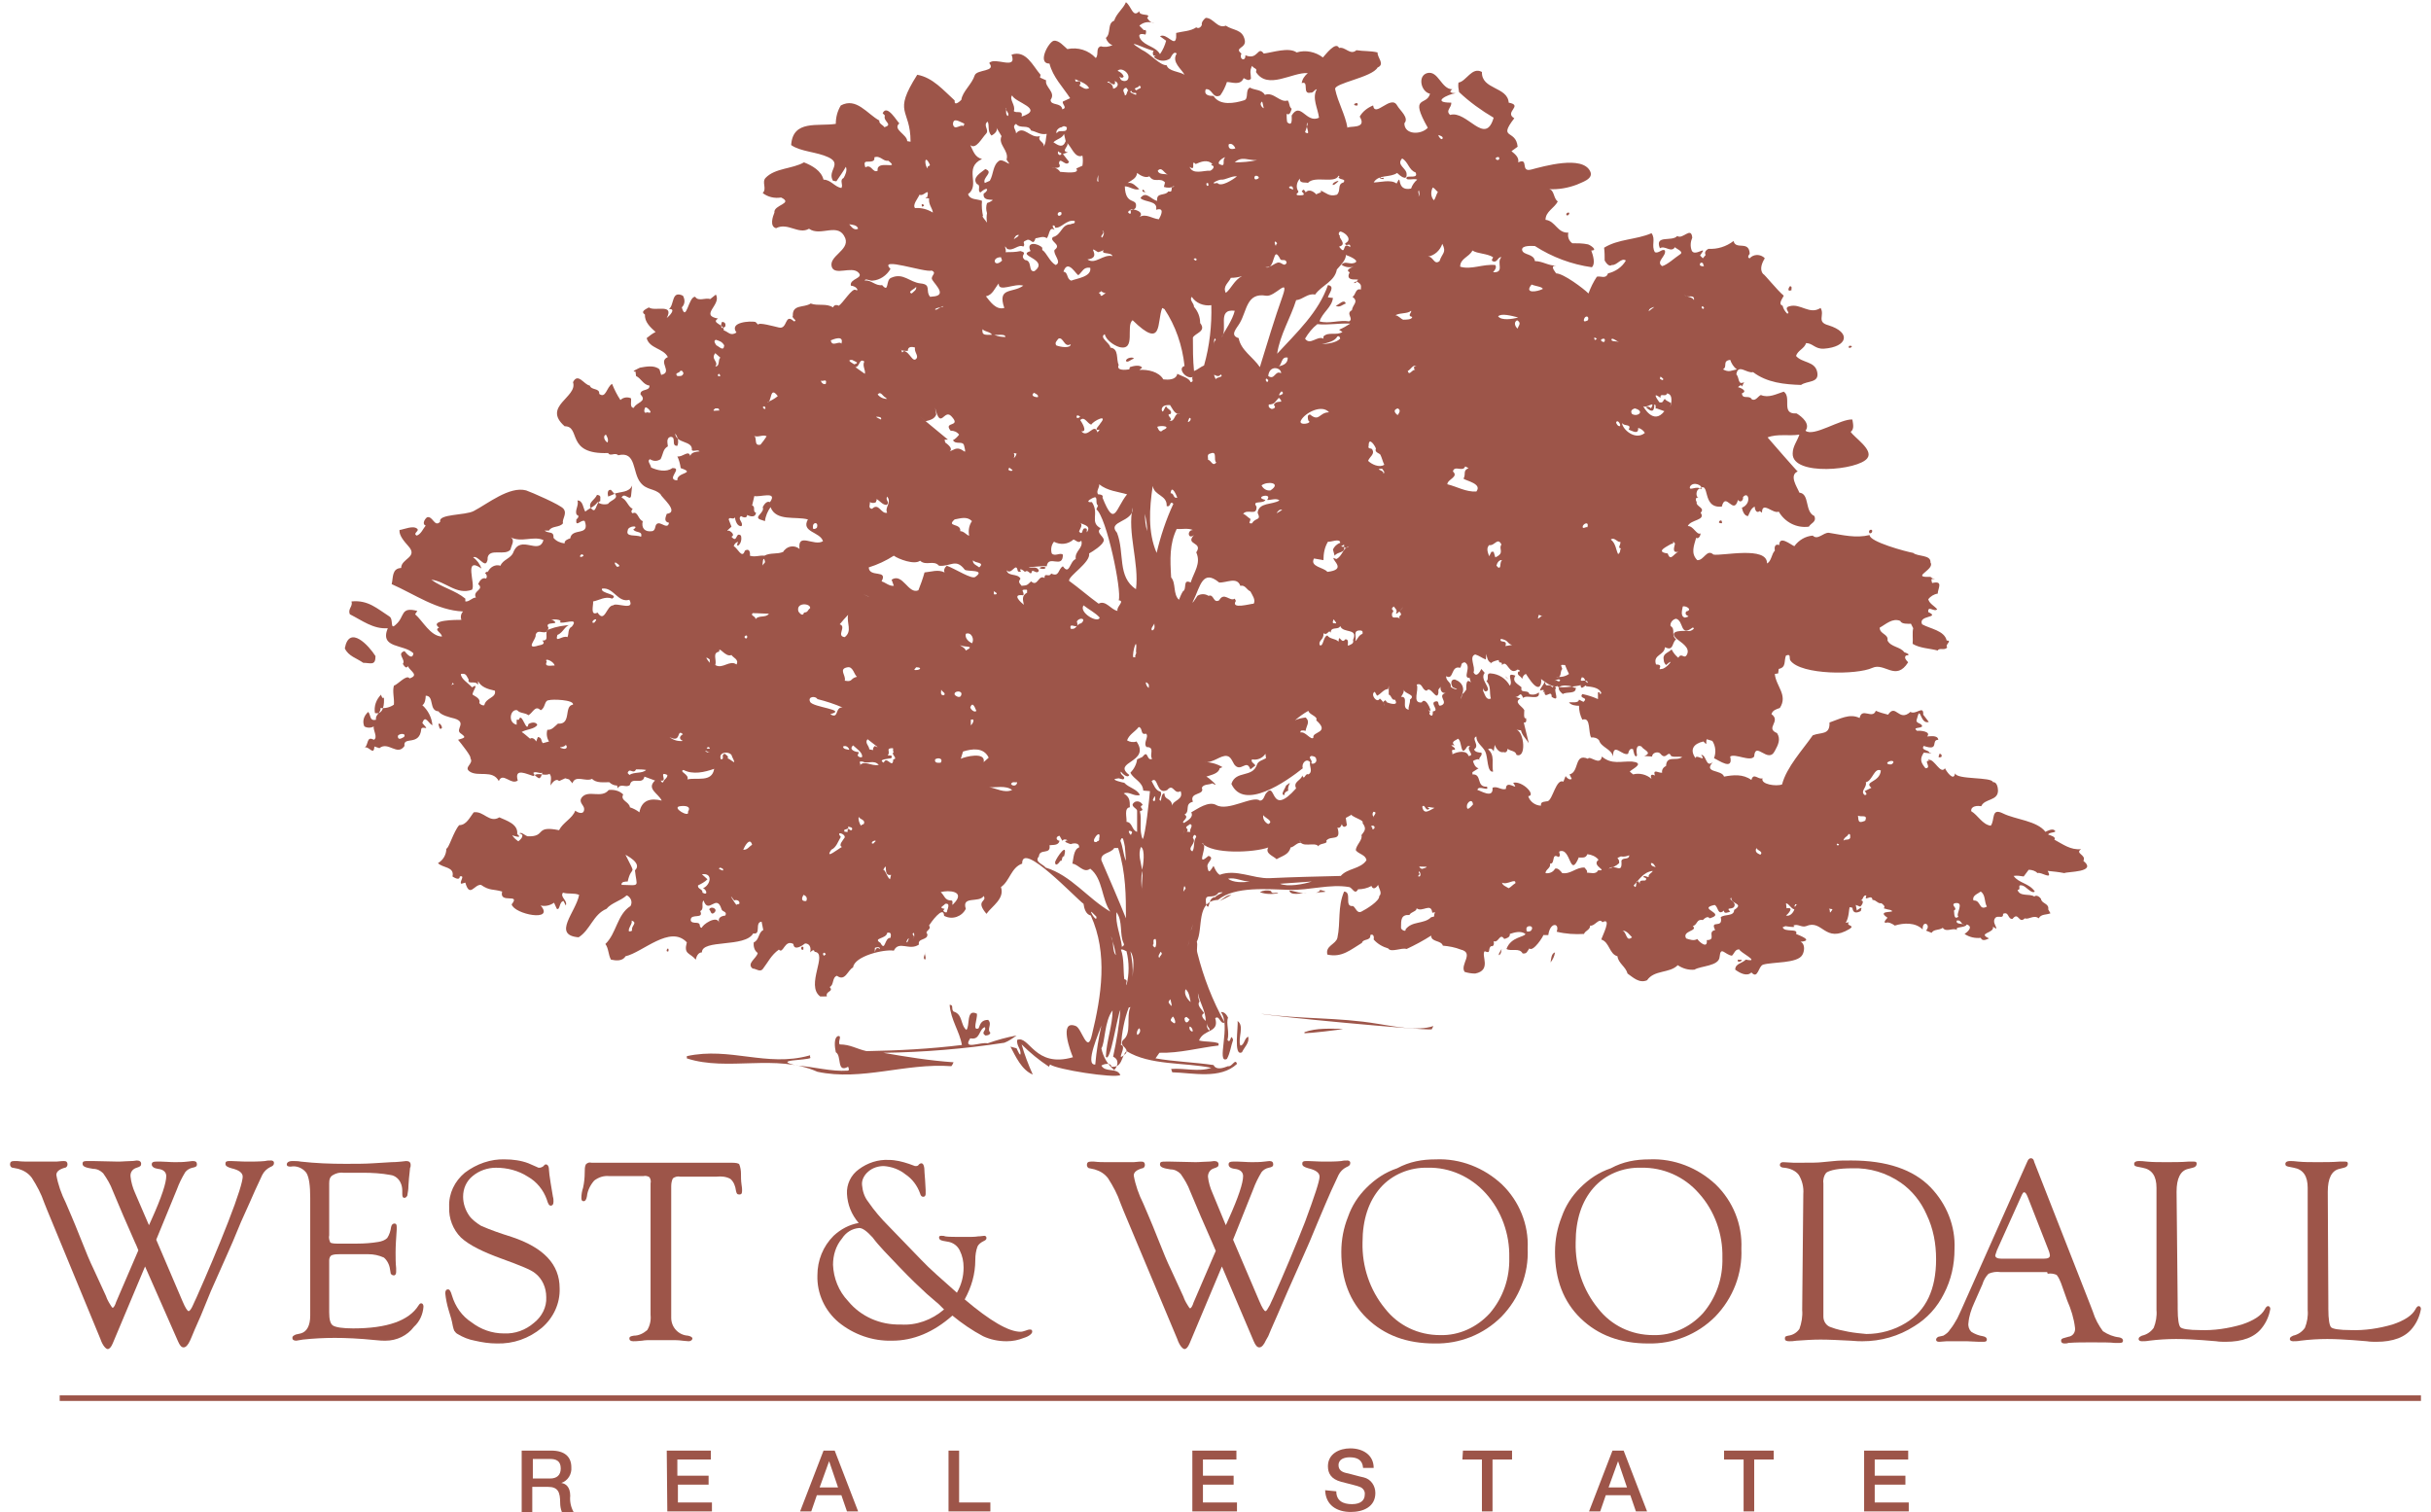 <?xml version="1.0" encoding="UTF-8"?>
<!-- Generator: Adobe Illustrator 23.0.1, SVG Export Plug-In . SVG Version: 6.00 Build 0)  -->
<svg xmlns="http://www.w3.org/2000/svg" xmlns:xlink="http://www.w3.org/1999/xlink" id="Layer_1" x="0px" y="0px" viewBox="0 0 435.7 271" style="enable-background:new 0 0 435.7 271;" xml:space="preserve">
<style type="text/css">
	.st0{fill-rule:evenodd;clip-rule:evenodd;fill:#9D5549;}
	.st1{fill:#9D5549;}
	.st2{fill:none;stroke:#9D5549;stroke-miterlimit:10;}
</style>
<title>Artboard 15</title>
<path class="st0" d="M233.8,185.2V185c2.2-0.8,4.6-0.6,6.9-0.6C240.2,184.6,234.7,185.2,233.8,185.2 M203.9,185.5  c-0.3-0.1-0.1-1,0.3-1.2C204.5,184.7,204.3,185.2,203.9,185.5 M213.7,184.9c-0.4-0.1-0.6-0.5-0.5-0.9l0,0  C213.6,184,213.9,184.8,213.7,184.9 M196.3,190.8c-2,0.2,0.8-6,1.1-7C196.9,186.1,196.5,188.4,196.3,190.8 M216.7,184.7  c-0.3-0.3-0.5-0.8-0.4-1.3C216.2,184,217.1,184.4,216.7,184.7 M222.3,187.4c0.7,0,0.7-1.3,1.4-1.6c0.3,1.1-0.7,1.9-1.1,2.8  c-1.6,0.9-0.6-4.8-0.8-5.6C223.1,183.9,221.8,186.1,222.3,187.4 M213.2,182.7c-0.4,0.9-0.9,0.6-0.9-0.2  C212.7,182,212.8,182.5,213.2,182.7 M210,183.1c-0.4-0.3,0-0.6,0.2-0.9C210.5,182.3,211.1,184.1,210,183.1 M256.9,183.9l-0.3,0.6  c-1.8,0.2-29.4-2.4-30.6-2.8c7,1,13.8,0.6,20.9,1.8C249.6,183.9,254.1,184.9,256.9,183.9 M220.1,182.4c-0.4,1,0.3,2.6-0.1,4  c0.6,0.8,0.5-1.1,0.9-0.3l0.1,0.3c-0.4,1.1-0.5,2.3-1.1,3.4c-2,1,0.8-6.1-1.1-8.4C219.5,181.3,219.9,182,220.1,182.4 M199.5,189.4  c1.1,0.5,0.9,1.6,0.2,2.4c-1.2-1-2-2.4-2.3-3.9c0.7-1.1,0.5-4.8,2-6.8c0,2.7-1.1,5.5-1.2,8.3c0.8,1.3,2-7.2,2.6-8.4  C200.6,183.8,200.1,186.6,199.5,189.4 M202.6,180.5c-0.8,1.8,0.3,4.7-1.3,5.9c-0.9,1.1,1.1,1.3,0.5,2.4c-2.2,2,0.4-1.4-0.9-1.5  c0.2-2.3,0.6-4.6,1.4-6.7L202.6,180.5z M170.9,181.3c1.7,0.5,1.2,2.4,2.3,3.3c0.7-0.7-0.1-3.9,1.9-2.9c0.1,0.9-0.9,3.2,0.3,2.6  c0.3-0.9,0.6-1.5,1.7-1.5c0.8,0.8-0.3,1.6,0.4,2.3c-0.1,0.4-0.5,0.5-0.9,0.5c-0.9-0.6,0.3-0.9-0.1-1.5c-1.1,0.4-0.8,2.4-2.6,2  c-1.5,2.2,1.9,0.6,3.1,0.9c1.7-0.6,3.5-1.1,5.2-1.4c-0.7,0.5-1.4,1-2.2,1.3c-7.2,1.1-14.4,1.7-21.7,1.8c4,0.7,8.3,1.4,12.6,1.7  c-0.1,0.2-0.2,0.5-0.4,0.7c-8.3-0.6-16,2.7-24,1c-7.4-3.3-16.1,0-23.4-2.4v-0.4c7.7-1.7,14.3,2,21.9-0.1c0.4-0.2,0,0.3,0.3,0.4  c-0.6,0.5-7.3,0.3-2.4,1.4c3,0.2,6.1,1.1,9,0.9c0.4,0,0.2-0.5,0.1-0.7c-2.1,1.2-1.1-2-2.2-2.6c-0.2-0.9-0.4-2.6,0.4-2.9  c0.8-0.1-0.1,1,0.3,1.5c1.9,0,3,0.8,4.8,1.2c5.7-0.1,11.4-0.4,17.1-1.1c-0.4-2.4-2-4.5-2.2-7.2C171,180.1,170.4,180.8,170.9,181.3   M209.6,179.9c-0.3-0.2-0.1-0.6,0.2-0.8C209.7,179.1,210.4,181.1,209.6,179.9 M216.1,183c-0.3-0.3-1.1-1-0.3-1.4  c-0.3-0.6-1.4-1.4-0.8-2.1c-0.2-0.5-0.3-1-0.3-1.5C215,179.7,216.1,181.2,216.1,183 M201.4,177.6c-0.1,0.6-0.2,1.1-0.3,1.7  C201.2,178.7,201.3,178.2,201.4,177.6 M213.4,179.6c-0.5-0.4-1.3-1.4-0.9-2.3C213.2,177.9,213.2,178.9,213.4,179.6 M312.1,172.2  c-0.1,0.2-0.9,0.3-0.6-0.2C311.7,172.1,312.4,171.9,312.1,172.2 M277.9,172.5c0.1-0.5,0.1-1.6,0.8-1.8  C278.6,171.4,278.3,172,277.9,172.5 M165.8,172c-0.5-0.2,0-0.9,0-1.3C165.6,171,166.1,171.6,165.8,172 M148,171  c0,0.1-0.2,0.2-0.3,0.3C147.3,171.1,147.6,170.4,148,171 M207.8,171.7c-0.4-0.3,0.1-0.8,0.2-1.1C208.6,171,207.8,171.3,207.8,171.7   M203,175.1c0.1-1.6-0.1-3.1-0.4-4.6C203.4,171.7,203.1,173.3,203,175.1 M119.8,170.5c-0.4,0.2-0.4-0.3-0.1-0.5  C119.9,170.1,119.8,170.4,119.8,170.5 M268.7,171.2c-0.3-0.1,0.4-0.9,0.5-1.3C269,170.3,269.2,170.8,268.7,171.2 M201.9,170.5  c0.5,2,0.5,4.1,0,6.1c-0.2-0.5,0.4-0.9-0.4-1.1c-0.2-1.6,0-3.7-0.6-5.3C201.3,170.1,201.6,170.4,201.9,170.5 M144,170.2  c-0.4,0.2-0.5-0.3-0.3-0.5C144.2,169.6,143.9,170.1,144,170.2 M157.7,170.1c-1.1-0.9-0.9,2-0.9-0.2  C156.9,169.8,157.8,169.6,157.7,170.1 M213.2,168.4c-0.1,0.4-0.2,0.9-0.4,1.3C213,169.3,213.1,168.9,213.2,168.4 M206.6,169.4  c0.4-0.3-0.2-1.1,0.5-1.1C207.3,168.5,207.3,170.7,206.6,169.4 M162.6,168.9c-0.3,0.1,0-0.5,0.2-0.7S162.7,168.8,162.6,168.9   M200,171.2c-0.7-0.7-0.3-2.4-0.9-3.4C199.5,168.9,199.8,170,200,171.2 M163.6,168.2c0.7-0.3-0.5-0.8,0.2-1  C163.9,167.5,163.9,168.2,163.6,168.2 M159.6,168.1c-1.1-0.1-0.9,2.6-1.8,0.9c-1.5-0.9,1.1-0.7,1.2-1.8  C159.8,167,159.7,167.6,159.6,168.1 M292.5,168c-1.1,0.9-0.9-0.9-1.7-1.2C291.6,166.8,292.1,167.6,292.5,168 M274.4,166.8  c-0.2,0.2-0.9,0.3-0.8-0.1C273.3,165.7,275.2,165.8,274.4,166.8 M213.8,165.6c-0.1,0.4-0.2,0.8-0.4,1.2  C213.6,166.5,213.7,166.1,213.8,165.6 M352,165.8c-0.2-0.4-1.5,0-1.3-0.8C351.5,164.8,351.5,165.7,352,165.8 M113.3,166.8  c-0.2,0.1-0.4,0.2-0.6,0.1c-0.1-0.7,0.7-1.3,0.5-1.9C114.4,165.4,113,166,113.3,166.8 M201.4,169.1c0.2,0.5-0.3,0.4-0.3,0.7  c-0.3-2.4-1.2-4.1-1-6.3C201.3,165.1,200.6,167.5,201.4,169.1 M196.5,164.3c0.2,1.5-1.9-2.1-0.4-0.4  C196.2,164,196.3,164.1,196.5,164.3 M128,163.6c-0.6,0.5-0.6-0.4-0.9-0.6C127.4,162.3,128.8,162.9,128,163.6 M328.3,163.2  c-0.6,0.9-0.1-0.2-0.6-0.4C327.9,163,328.7,162.8,328.3,163.2 M257.2,163.5c-0.4,0.9,0.2,0.7-0.7,0.9c-1.3,1.3-3.4,0.6-4.6,2.2  c0.2,0.5-0.9,0.1-0.8-0.4c0-1.3,0-2.3,1.5-2.2c0.3-0.6,1.3-0.6,1.3-1.2c1,0.8,2.6-1.1,2.8,0.8L257.2,163.5z M169.7,163.5  c-0.2,0.1-0.4,0-0.6-0.2l0,0c-0.1-0.2,0.1-0.2,0.2-0.4c-1.2-0.2-0.2-0.5,0.1-0.9C170.5,161.8,169.7,163.1,169.7,163.5 M322.2,162.1  c-0.4-0.1-0.4,0.7-0.6,0.3C322,161.9,321.3,162.1,322.2,162.1 M351,164.3c-0.9,0.7-0.7-0.8-0.8-1.1c0.8-0.4-0.6-0.9,0.1-1.3  C352.3,161.5,350.4,163.9,351,164.3 M321.6,163c-0.2,0.6-0.8,1.3-1.5,1.1c0.3-0.2,1.6-1.6,0.1-1.3l-0.1-0.9  C320.7,162,320.9,162.8,321.6,163 M130,164.1c-0.8,0.1-1.4,0.4-1.1,1.3c-0.4-1.5-3.1,0.4-3.1,0.9c-0.7-0.1,0-0.8-0.9-0.9  c-0.4,0-1.2,0-1.1-0.6c0.1-1.1,2.4,0,1.7-1.5c0.8-0.4,0.1-1.4,0.6-1.9c0.9,2.6,2.3-1.3,3.2,1.5C129.4,163.5,130.4,163.3,130,164.1   M310.8,163.1c0,1.2-1.7,0.7-2.4,1.3c0.5,2.2-2,0.3-1,2.3c-1.5,0.3,0.3,1.8-1.5,1.8c0.2,1.7-1.4,0.3-1.7-0.2c-0.6,0.4-1.4,0.1-2-0.1  c-0.8-1.4,2.2-1.3,1.2-2.2c0.9-0.3,0.6-1.3,1.8-1.1c0.3-0.3,0.9-0.8,1.2-0.3c3.2-0.9-2.4-1.7,0.9-2.4c0.7,0.3,0.5,2,1.7,1  c-0.1,0.7,0.8,0.3,1.1,0.2c-1-1,0.7-0.1,0.8-1.2c0-0.7-1.2-1-0.6-1.3C310.2,162.1,312.7,161.9,310.8,163.1 M132,162.2  c-0.4-0.4-1.7-2.6-0.4-0.8c0.3-0.2,1.1,0,0.9,0.6C132.4,162.1,132.1,162,132,162.2 M218.5,161.5c0.8-0.4,1.3-1.1,2.2-1.1  C220,160.8,219.3,161.2,218.5,161.5 M144.5,161.5c-1,0.1-0.8-0.6-0.5-1.1C144.4,160.5,144.8,160.9,144.5,161.5 M224.5,159.9  L224.5,159.9z M217.8,160.8c-1.4,0-0.9,2.6-1.6,1.4c-0.5-2.6,1.1-0.7,2.2-2.2C220.2,159.7,218.1,160.3,217.8,160.8 M356.1,162.5  c-1.5,0.8-1-1.2-2.4-1.1c-0.3-0.9,0.8-1.2,1.3-1.6C355.9,160.4,355.6,161.6,356.1,162.5 M234.2,160c-0.9,0.1-3,0.6-3.1-0.4  C232.1,159.7,233.3,160.3,234.2,160 M170.9,162c-0.5,0.6,0.1-0.6-0.4-0.6c-1.2,0-1.2-0.9-1.9-1.5C170,159.5,173.2,159.7,170.9,162   M236.1,160c-0.8,0.1,0.4,0,0.5-0.5C238.6,160,236.9,159.8,236.1,160 M229.1,160.1c-1.1,0.2-2.3,0.2-3.3-0.2c0.6-0.3,1.3-0.4,2-0.2  C227.9,160.4,228.8,159.8,229.1,160.1 M212.1,159.8c0-0.2,0.1-1.7,0.4-0.5C212.3,159.4,212.3,159.6,212.1,159.8 M229.4,158.4  l5.7-0.4C233.6,158.5,230.8,159,229.4,158.4 M270.4,159.2c-0.5-0.3-1.1-0.5-1.2-1c0.9,0.5,2.5-0.9,2.4,0.1  C271.1,158.6,270.8,159,270.4,159.2 M224,158c-1.3,0.2-3,0.2-3.9-0.5C221.4,157.2,222.6,158,224,158 M126,159.2  c0.6,0.2,1,1.4-0.1,0.8c0.1-0.7-0.9-0.6-0.8-1.3c0.6-0.3,1.2-0.6,1.7-1.1l-1-0.9C127.9,156.4,127.3,158.7,126,159.2 M254.4,157.1  c-0.7,0,0.4-0.4-0.1-0.6C254.2,155.6,254.9,156.9,254.4,157.1 M204.7,159.7c-0.2-1.2-0.2-2.4,0-3.6  C204.9,157.1,204.5,158.6,204.7,159.7 M295.5,157.2c-0.4,0-0.8-0.4-1,0c0.3,0.1,0.8,0.2,0.4,0.6c-0.2,0.1-1.2-0.2-1,0.6  c-1-1.7-0.3,1.5-1.1,0.3c0.9-0.9,1.7-2.4,3.4-2.6C296.2,156.4,295.3,156.7,295.5,157.2 M129.6,155.8c0.1,0.5-0.4,0-0.7,0  C128.8,155.3,129.5,155.6,129.6,155.8 M159.5,157.6c-0.6-0.5-0.8-1.7-1.2-1.7c1-1.8-0.2,1.3,1.4,0.9  C159.6,157.1,159.6,157.4,159.5,157.6 M255,155.7c-0.2,0.1-0.5-0.1-0.6-0.3c0,0,0,0,0-0.1C254.8,155.4,256.7,155.2,255,155.7   M296.8,155.5c0-0.2-1-0.1-0.9-0.8C296.4,154.6,296.6,155.3,296.8,155.5 M290.6,154.3c0.2,2.6-1.1,0.4-2.3,1.4  c0.7-0.2,1.4-0.5,1.9-1c0.1-1.1-0.9-0.7,0.3-1.2c0.5,0.1,1,0,1.5-0.2C292,154.2,290.8,153.6,290.6,154.3 M113.8,156  c0.3,3,1.1,2.7-2.4,2.6c-0.1-0.6,0.7-0.6,1.1-0.6c0.7-3.2,1.7-0.6-0.4-4.8C112.2,153.3,115.2,154.7,113.8,156 M283,153.7  c0.8,0,1.2,0.1,1.5-0.6c0.8,0.1,1.5,0.4,2,1c-1.4,1.1,1.9,2-0.1,1.9c-0.3,0.8-1.5,0.4-2,0.4c0.2-0.3-0.2-0.6-0.4-0.9  c-1.5-0.1-2.4,1.2-4,1c-0.3-0.4-0.8-1-1.3-0.8c-0.3,0.6-1,0.9-1.7,0.8c0-0.7,1-0.9,0.8-1.7c1,0.1,0.2-2,1.5-1.2c0.6-0.2,0-0.8,0.2-1  c2.1-0.8,1.8,5.1,3.5,1 M190,154.3c-0.1,0.3-0.9,1.2-0.9,0.2c0.3-0.9,2.4-3.8,1.6-1C190.2,153.4,190.5,154.5,190,154.3 M315.5,153.2  c-0.7-0.3-1-0.6-0.7-1.2C315,152.5,316.1,152.6,315.5,153.2 M200.4,152c1.4,4.4,1.4,8.7,1.4,12.6c-1.4-3.5-2.9-6.9-4.4-10.4  c-0.2-1.4,1.7-1.2,2.3-2.2L200.4,152L200.4,152z M204.7,155.9c-0.2-1.3-0.8-2.8-0.2-4.1C205.3,152.3,204.9,155.1,204.7,155.9   M329.6,151.4c-0.2,0.3-0.6,0-0.3-0.2C329.5,151.3,329.6,151.3,329.6,151.4 M134.8,151.4c-0.5,0.3-0.9,1-1.6,0.9  C133.5,151.6,134.4,150,134.8,151.4 M156.7,151c-0.1,0.2-0.2,0.2-0.4,0.2C156,150.7,157.5,150.4,156.7,151 M201.8,154.3  c-0.5-1.1-0.5-2.4-1-3.6c0.5-1.4,0.7,0.7,0.8,1C201.6,151.7,201.8,153.8,201.8,154.3 M190.4,150.7c0.2-0.3,0.6-0.3,0.9-0.1  c0,0,0,0,0.1,0c-1.2,0.2,0.2,0.6,0.5,0.7c0.5-0.2,1.6-0.3,1.5,0.6c-1,0.3-1,2.1-1.2,2.9c1.1,0.1,2,1.8,3.2,0.9  c2.3,1.8,2,5.4,3.6,7.7c-4.1-2.4-7-6.5-11.6-7.9c-0.4-0.6-2.1-1-1.2-2c0.1-1.5,2.2-0.2,1.9-2c0.6-0.1,1.6,0.1,1.8-0.8  c-0.7-0.1-0.7-0.8,0-0.9L190.4,150.7z M196.6,150.9c-1.6,0.4,0.9-2.8,0.4-0.6C197.1,150.9,196.5,150.7,196.6,150.9 M213.7,152.6  c-1.1-0.6,0.9-1.5,0.1-2.4c0-0.4,0.4-0.9,0.6-0.2C213.8,150.8,214.2,151.9,213.7,152.6 M331.6,150.2c-0.3,0.5-0.9,0.1-1.2,0.5  c0.1-0.7,0.7-0.7,0.9-1.2C331.7,149.4,331.6,149.9,331.6,150.2 M151.4,150.1c-0.3,0.5-1.2,1.4-0.5,1.7c-0.6,0.3-3.2,2.4-1.9,0.5  c0.9-0.4,1.2-1.5,1.7-2.3C149.7,148.9,151.5,149.4,151.4,150.1 M202.8,149.4c-0.1,0.6-0.5-0.2-0.5-0.4S203.2,149,202.8,149.4   M212.4,148.6c-0.2,0.3-0.3,0.7-0.4,1C212.1,149.2,212.2,148.9,212.4,148.6 M152.7,148.7c-0.3,0.5-0.7-0.7-0.8,0.2  c0.2,0.4-0.4,0.1-0.5,0.2c-0.5-0.7,0.9-0.2,0.6-1C152.2,148.3,152.9,148.2,152.7,148.7 M246.3,148.5c-0.6,0.5-0.1-0.4-0.6-0.3  C245.8,147.8,246.6,148,246.3,148.5 M213.3,148.9c0.2,0.4-0.4,0.1-0.6,0.2c0.2-0.2,0.2-0.5,0-0.6l0,0c-0.4-0.3,0.4-0.6,0.6-0.8  C213.9,147.9,213.3,148.5,213.3,148.9 M154.8,147.7c-0.2,0.1-0.4,0.1-0.5,0.3c-0.3-0.5-0.5-1.1-0.4-1.6  C154.1,146.9,155.2,146.9,154.8,147.7 M334.3,147.1c-1.2,0.5-1.2,0.2-1.3-0.9C333.6,146.5,334.8,145.9,334.3,147.1 M227.3,147.7  c-0.6-0.3-1-0.9-0.9-1.6C226.7,146.6,228.4,147.2,227.3,147.7 M244.2,147.5c0.7,1,0.5,1.3-0.2,2.2c0.3,0.8-1,1.8-1,2.7  c0.5,0.7,1.8,0.8,1.9,1.8c-1.1,1.6-3.4,1.4-4.6,2.8c-4.2,0.1-8.5,0.2-12.8,0.4c-2.9,0.1-6-1.7-8.9-0.6c-0.6-0.4-0.8-1-1.1-1.6  c-0.5,0.7-0.9,1.7-1.1,0.1c-0.1-0.8,1.4-1.5,0.2-1.9l-0.5,0.4c-1.7,1.3,0.6-2.5-0.7-2.7c1.9,2.1,9.4,1.7,11.9,0.8  c-0.6,1.1,0.9,1.5,1.5,2.1c1-0.6,2.2-0.8,2.5-2.1c0.7-0.1,1.2-1,1.9-0.8l-0.3-0.5c0.4,1.5,2.8,0.2,3.4,1.1c0.1-0.6,1.8-0.4,1.4-1  c0.8-1.1,2.8,0.3,2-2.4c0.4,0.3,0.7-0.3,0.8-0.6c0.1,0.5,0.5,0.7,0.9,0.2l-0.2-1.3l0.9-0.5V146C242.9,146.7,244.5,147,244.2,147.5   M246.3,146.5c-0.3-0.2-0.4-0.6-0.2-0.9c0,0,0-0.1,0.1-0.1C247.1,145.6,245.8,146.4,246.3,146.5 M256.2,144.9  c-1-0.5,0.6-0.1,0.9-0.1c-1,0.5-1.9,1.3-2.2-0.2C255.4,143.9,255.5,145.7,256.2,144.9 M123.3,145.5c0.4,1.2-3.1-0.8-1.4-1  C122.6,144.4,124,144.4,123.3,145.5 M264,144.2c-0.4,0.4-1.1,1.3-1.1,0.3C262.9,143.8,263.9,143,264,144.2 M206.9,143.6  c-0.6-0.1,0-0.6,0-0.9C207.1,142.8,207.1,143.4,206.9,143.6 M181.4,141.6c-1.4,0.6-2.8-0.3-4.1-0.5  C178.3,141.2,180.3,140.7,181.4,141.6 M230.2,142.5c-0.8,0,0.1-1.1,0.3-1.7c1.4-1.1,0.1,0,0.4,0.9  C230.5,141.9,230.2,142,230.2,142.5 M182.3,140.2c0,0.3-0.2,0.6-0.6,0.6c-0.2,0-0.4-0.1-0.5-0.3C181.5,140,181.9,140.3,182.3,140.2   M209.2,141.6c1.1-1.3,1.2,0.9,2.4,0.2c0.6,1.6-1.4,1.6-1.5,2.6c-0.2-1.5-1.4-0.9-1.4-2.2c-0.8,0-0.4,2-0.9,1.1  c0.1-0.5,0.5-0.9,0.2-1.4c-0.9-0.2-1.2-1.2-1.6-1.9C207.6,138.9,207.2,142.6,209.2,141.6 M118.9,140.1c-0.2,0.4-0.4-0.1-0.5-0.2  c1.4,0.3-0.5-1.8,1.2-1C119.7,139.4,119,139.7,118.9,140.1 M97.2,138.5c-0.1,0.3-0.2,0.9-0.6,1c-0.4-0.2-1-0.7-1-1  C96.1,138.2,96.6,138.7,97.2,138.5 M335.4,141.2l-1.2,0.6c0.2,0.2,0.6,0.7,0,0.7c-0.9-0.7,0.5-1.4,0.2-2.3c1.2-0.2,1.5-2.7,2.7-2.1  C336.9,140.3,334,140,335.4,141.2 M115.8,138c-0.7,0.7-2.1,0.3-3,0.9c-0.1-0.2-0.3-0.2-0.3-0.4c0.4-1,1,0.4,1.5-0.6  C114.6,137.9,115.2,137.9,115.8,138 M123.2,139.7c0.4-0.9-1.6-1.4-0.7-1.7c1.7,0.9,3.8,0.4,5.5-0.2  C127.6,140.3,124.9,139.3,123.2,139.7 M339,137c-0.7,0.1-1.2-0.3-0.2-0.6C339.5,136.3,339.5,136.7,339,137 M157.5,137.1  c-1.4,0.3-2.6-1-3.5,0.2c0.6-0.4-0.5-0.9,0.6-0.8C155.5,137,156.6,136.1,157.5,137.1 M168.6,136.7c-0.2,0-1.2,0.2-1-0.6  C168.2,135.7,169.1,136,168.6,136.7 M347.9,135.7c-0.8,0.2-0.3-0.3-0.3-0.6C348,135.1,348.1,135.5,347.9,135.7 M235.9,136.1  c0.2,0.5-0.5,1-0.9,0.7c0.4-0.5-0.7-1,0-1.3C235.3,135.5,235.9,135.6,235.9,136.1 M226.9,135.9c-0.5,0.3-1.4,0.5-1.6,1.1  c-0.8,2.5-3.8,1-4.6,3.5c2.2,4.9,9.8-0.4,12.8-2.8c-0.3-0.8,0.6-1.9,1.3-1.1c-0.2,0.7,0.6,1.7-0.3,2.2c-0.6-0.3-0.7,1.2-1.1,0.2  c-0.2,0.9-1.7,1.1-1.1,2.3c-4.8,5.4-3.5-1.5-5.4,0.9c-0.3,0.4-0.4,1.3-1.1,1.3c-1.2-1-5.7,2-7.8,0.8c-1.4-0.8-3.4,0.7-4.5,1.3  c0.5,0.9-0.7,1.5-1.3,1.9c-0.7-0.2,1.1-0.9,0.1-1.5c1.1-0.6-0.1-1.9,1.5-2.3c-0.7-1.8,2.2-1.1,1.6-2.5c0.3-0.7,1.3-0.5,1.9-0.8  c1.6,1-0.7-1.1-1.1-1.2c0.8-0.3,2.2-0.5,2.4-1.5l0.5-0.2c-1-0.6-2.1-0.9-3.2-0.9c1.5,0.2,2.9-1.3,4-1.1c0.7,0.1,1,1,1.3,1.5  c1.2,1.6,2.2-1.1,2.9,0.9l0.9-0.7c-0.2-0.4-0.9-0.6-0.6-1.1c0.9,0.2,1.9-0.2,2.4-1L226.9,135.9z M131.2,135.6  c0.9,1.8,0.1,0.7-0.8,0.3c0.3-0.3-0.3-0.6-0.5-0.8c-0.8,0.2,0.1,1-0.7,1C128.6,134.6,131.1,134.6,131.2,135.6 M127.2,134.8  c-0.4,0.4-1.5-0.8-0.1,0.1L127.2,134.8z M177.2,135.8l-0.9,0.8c0.4-1.9-3.3-1-4.1-0.6l0.4-1.3C174.2,134.2,176.3,133.9,177.2,135.8   M160.2,134.8c-0.7,0.3,0.9,1.2-0.1,1.3c-0.1,1.9-1.2-0.8-1.7,0.6c-1.2-0.6,0.9-0.7,1.3-0.8c0.2-0.1,0.1-0.3,0.1-0.4  s-0.4-0.1-0.7-0.1c0.6-0.7-0.5-1.3,0.9-1.3C160.2,134.2,159.9,134.6,160.2,134.8 M127.2,134.2c-0.2,0-0.9,0-0.3-0.3  C127.2,133.9,127.2,134.1,127.2,134.2 M152.2,134.4c-0.4-0.1-1.1-0.1-1.1-0.6C151.7,133.5,152.2,134.1,152.2,134.4 M154.5,135.7  c-0.3,0.1-0.6,0-0.8-0.3c0.1-0.2,0.2-0.4,0.2-0.6c-0.5,0-1.9-0.4-1-1.2C153.4,134.1,154.7,134.9,154.5,135.7 M101,134.2  c-1.5-0.4,0.1-0.1,0.4-0.7C101.8,133.9,101.5,134.3,101,134.2 M262.9,133.9c0.1-0.2,0.3-0.2,0.6-0.2c-0.9,0.6,1,1.7-0.3,1.8  c-0.3-1.1-2-0.8-2.9-0.3c0.1-0.4-0.4-0.9,0.4-0.8c0.5-0.4-1.5-1,0-0.8c-0.8-0.7,0.3-0.9,0.6-1.2  C262.1,132.8,261.7,135.9,262.9,133.9 M157.3,133.9c-0.2,0-0.3-0.1-0.5-0.2c-0.8,0.7,0.3,0.9-1,0.6c0-0.6-0.9-1.2-0.3-1.8  C156.1,133,156.7,133.4,157.3,133.9 M72.4,132.1c-0.4,0.2-1.1,0.7-1.1-0.2C71.6,131.4,72.9,131.4,72.4,132.1 M122.4,132.8  c-0.8,0.1-1.7-0.1-2.4-0.7c2.2,1.2,1.2-1.6,2.4-0.5C121.7,132,121.7,132.5,122.4,132.8 M205.4,131.5c0.6,0.5-0.6,1.7,0.1,2.4  c1.6,0,0.4,1.4,1,2.1c-1,0.5-0.7-1.6-1.6-0.5l-0.2,0.2l-0.9,0.4c-0.1,0.9-0.6,1.8-1.2,2.4c0.6,1.2,2.2,1.6,2.3,3.2l1.2,0.1  c-0.1,1.3-0.8,7.9-1.3,8.6c-0.7-1.6-0.1-3.4-0.5-5c1.2-0.3-0.5-0.7,0.5-1.1c-0.2-0.5-0.8-0.8-1.3-0.6c-0.1,0-0.2,0.1-0.3,0.2  c-0.7,0.6,0.6,1,0.6,1.4v3.8c-1-0.3-0.8-1.7-1.9-1.8c0.1-0.7-0.5-2.5,0.6-2.6c0-1.2,0-1.8-1.1-2.5c1-0.4,1.8,0.6,2.9,0.3  c-0.5-1.1-2-1.3-2.8-2.2c-0.1,0-2.3-0.5-1.6-0.7l0.6-0.1l0.8,0.2c0.7-0.5-0.7-0.8-0.4-1.4c0.2,0.3,1.2,1.3,1.5,0.6  c-3.2-2.4,3.9-2.2,1.3-6c-0.6,0.2-1.2,0.1-1.7-0.2c0.4-1.1,1.4-1.5,2.1-2.4C204.9,130.5,204.3,131.8,205.4,131.5 M79.2,130.5  c-0.5,0.5-0.5-0.5-0.6-0.6C78.6,129.3,79.3,130.1,79.2,130.5 M174,130v-1C174.9,128.7,174.3,129.8,174,130 M235.9,129.1  c2.6,2.3-0.8,2-0.5,3.1c-0.4,0.6-1.5-1.2-2.3-0.9c-0.2-0.5,0.6-0.4,0.9-0.3c0.1-0.9,0.9-1.6,0-2.4c-0.7,0.1-1.3,0.2-1.9,0.5  c0.7-0.6,1.5-1.2,2.4-1.7C234.6,128.1,236.3,128.4,235.9,129.1 M175,127.4c-0.3,0.4-1-0.2-1.1-0.6  C174.4,125.4,174.9,127.4,175,127.4 M102.7,126.3c-1.7,0.2-0.2,3.6-2.7,3.4c-0.6,0.5-1.1,1.2-1.9,1.1c-0.2,0.7-0.1,1.5,0.3,2.1  l-1.1,0.3c-0.4-0.4-0.1-1-0.9-1.1l-0.3,0.8c-0.2-0.4-0.7-0.8-1.1-0.5c-0.5-0.4-1-0.9-1.5-1.2c0.8-0.5,2.4-0.5,2.8-1.3  c-0.3-0.6-1.2-0.4-1.6-0.1c-0.3,1.8-1.2-2.4-1.7-0.8h-0.4v0.9c-1.7-0.4-1.1-2.9,0.1-2.6c0.5,0.6,1.4,0.4,2,0.9  c0.8-0.4,1.2-1.9,2.2-0.9c0.9-0.4,0.6-1.8,1.5-1.8C98.9,125.3,102.9,125.4,102.7,126.3 M151,126.8c-1.4-0.1-0.6,2.2-2.2,1.2  c3.2-0.8-3.1-1.2-3.6-2.2s1-1.1,1.3-0.5C148.1,125.7,149.6,126.2,151,126.8 M68.8,125c0.1,1,0,3.2-1.6,2.8c-0.2-1.2,0.2-2.4,1.1-3.3  C68.3,124.7,68.6,125.4,68.8,125 M172.3,124.5c-0.2,0.9-1.2,0.1-1.2,0C170.9,123.8,172.5,123.7,172.3,124.5 M169.2,124.6  c-0.8,0.1-0.5-0.7-0.5-1C168.8,124,169.6,124.2,169.2,124.6 M252.7,125.4c0.1,0.6-0.4,1.4-0.2,1.8c-1.5-0.2,0.1-2.4-1.4-2.3  c-0.1,0.1,0.6-0.7,0.5-1.3C251.7,124.4,253.9,124.5,252.7,125.4 M282.2,123.3l0.2-0.1c0.2,1.3-1.6,0.7-2.3,1.2  C277.9,122.6,281.3,122.6,282.2,123.3 M250,125.4c0.8,1.2-0.9,0.7-1.4,0.5l-0.3-0.4l-0.4,0.3l0.3,0.8c-0.1-0.5-0.4-1-0.9-1.4  c-0.5,1-1.8-0.8-0.9-1.2l0.4,0.7c0.7-0.3,1.2-1.2,2-1.2l0.1-0.6v1.6C249.4,124.6,249.4,125.6,250,125.4 M255.7,123.8  c0.7-1,1.8,2,2.1,0.4v-0.6l0.4-0.5c-0.1,0.6,0.2,1.2,0.9,1.1c-1.6,0.5,0.5,1.6-0.7,2.2c-0.9,0.4-0.3-0.8-1-0.7  c-1.4,0.2,0.8,1.7-0.6,1.8c0,0.4,0,1.2-0.6,0.5c-0.1-0.2,0.2-0.5,0.2-0.6l-0.4-0.1c1.1,1.3-0.4-2.8-1.2-1.4  c-1.8,0.2-0.4-2.3-0.9-3.2C255,122.3,254.8,123.7,255.7,123.8 M278.2,123.2c0.3-0.3,0.5-0.2,0.7,0.1c-0.6,0.4,0.9,2.7-0.8,1.6  c0-1.5-1.3,0.7-1.3-1c0,0.2-0.2,0.1-0.3,0.1c0.7-0.6-0.7-0.2-0.5-0.2c0.1-0.6,0.6-0.9,0.9-1.7C277,123.5,277.6,122.3,278.2,123.2   M81.4,122.6c-0.5,0-0.6,0.7-0.3-0.2C81.2,122.4,81.3,122.6,81.4,122.6 M205.9,123.3c-0.5-0.2-0.9-1.7,0-0.6V123.3z M279.6,122  c-0.3,0.4-0.6-0.3-1,0.1C278.7,121.9,279.7,121.5,279.6,122 M269.8,121.2c0.2,0.2,0.4,0.4,0.6,0.6  C270.1,121.6,269.9,121.4,269.8,121.2 M284.6,122.4c-0.2-1-1.8,0.3-1.1-1C284.2,121.4,283.9,122.2,284.6,122.4 M84,121.8  c-0.3,1,1.3,0.1,1.6,0.9c0.2-0.1,0-0.3,0.1-0.6c0.5,1,1.6,1.4,3,1.7c0.3,1.3-1.6,1.2-1.9,2.6c-0.3,0.1-0.7-0.1-0.9-0.4  c0.3-0.8-0.8-1.2-1.2-1.5c-0.1-0.5,1.3-2.2-0.1-1.3c-0.7-0.8-2-1.5-2-2.4C83.6,120.6,83.6,121.2,84,121.8 M164.1,120.1  c-0.5,0,0-0.3,0.1-0.5C165.3,119.6,165,120.1,164.1,120.1 M153.6,121.3c-1.3,0.3-0.7,1-2.2,0.7c0.3-0.9-1.2-2.1,0.5-2.4  C152.9,119.4,153.1,121,153.6,121.3 M281.2,120.8c-0.7,0.5-1.5,0.6-2.3,0.5c1.1,0.3,0.6-0.9,1.1-1.4c-0.2-0.7-0.5-0.8,0.5-0.7  C280.7,119.7,280.9,120.2,281.2,120.8 M263.4,121.5c0,0.3,0.4,1.1,0.1,0.7c-0.8-0.6-0.7,0.9-0.7,1.4c-0.2,0.3-0.4,0.6-0.7,0.8  c-0.4,1.6-0.3,0.6,0-0.1c0.4-1-0.1-2-1.1-2.4c-0.1,0-0.2-0.1-0.2-0.1c-1-0.1-0.7,1.1-0.4,1.4c1.6,0.6,0.1,0.4-0.4-0.1  c0.2-0.8-0.9-1-0.8-1.9c1.4,0.8,0.8-2,2.5-1.5c0.4-0.6,0-0.8,0.8-1C263.9,119.4,262,121.6,263.4,121.5 M99.4,119.3  c-0.3-0.1-2,0.4-1.4-0.7C97.4,117.8,99.3,118.5,99.4,119.3 M127.2,118.8c-0.4-0.5-1.1-1.4,0-0.6V118.8z M267,119.2  c0.2-0.6,1.1-0.8,1.6-0.9c0.1,0.9,0.6,0,0.6,0.9c1-1.1,1.2,2,2.8,0.8c0.3,0.1,0.7,0.3,0.1,0.4c-0.3,0.7,0.5,0.7,0.7,1.3  c0.1-0.4,0.3-0.8,0.7-0.9c0.4,0.6,1.3,2.1,2,2.3s0.8-0.9,0.7-1.4c0.5,0.4,2.3,1.8,3,1.2c-0.6,0.6,3.6,0.1,4.1-0.1v0.2  c0.2,0.8,0.9-0.5,1,0c0.9,0.1,2.3,0.2,2.7,1.2c-0.4,0.7,0-0.3-0.6-0.1v1.2c-0.9-0.4-1.8-0.7-2.8-0.9c-0.7,0.9,1.2,0.5,0.2,1.4  l-0.8-0.4c-0.1,0.7-1.3,0.4-1.8,0.5c0.4,0.5,1.2,0.6,1.8,0.6c0,0.9,0.2,1.7,0.6,2.5c1.6-0.6,1,2.4,1.6,3.2c0.5-0.1,1.1,0.1,1.4,0.5  c0.4,1.3,2.2,1.5,2.5,2.9c0-2.7,1.7,0,2.7-0.5c0.1-0.4,0.3-1.1,0.9-0.8c0,0.1,0.3,1.8,0.7,1.1c-0.1-0.6-0.3-2.1,0.8-1.6  c0.3,0.6,2.1,1.1,0.5,1.7l1.4,0.1c0-0.7,1.1-1,1.5-0.5c1,1.3,1.4-0.8,1.9,0.4c0.6,0.3,1.3,0,2,0.2c-1.1,0.8-2.8-0.4-2.9,1.6  c-0.5,0.2-0.8,0.7-0.7,1.2c-0.6,0.1-1.7-0.8-1.3,0.5c-0.6-0.3-0.9-0.1-0.6,0.6c-0.9-0.8-2.2-1.1-3.3-0.8l-0.6-0.5  c0.3-0.4,2.4-1.3,1-1.7l-0.6-0.1c-2-0.1-3.6,0.6-5.4-0.9c-0.3,1.8-2.2-0.3-2.5,0.4c-2.5-1.1-1.5,2.4-3.3,2.8l0.4,0.8  c-0.4,0.3-0.9-0.2-1.1-0.5l-0.4,1c-1.3-0.6-1.9,3.2-2.8,3.5c-0.4,0.1-1.4,0-1.2,0.8c-1,0-2-0.7-2.3-1.7c1.5-0.1-1-2.8-2.7-2.4  l0.2,0.3c0.8,1.2-1.5-1-1.5,0.8c-0.8,0.3-1.6-0.6-2.4-0.2c0.2,2.1-2.3,0.4-2.7,0.4c0.1-1,2.2,0.4,1.7-0.6c-2,0.1-0.8-2.3-2.6-2.2  v-0.4l1.1-0.7c-0.6-0.1-0.9-0.9-1-1.3c0.3-0.2,1.2-0.6,1.2,0c-0.4-0.6,0.6-0.9,0.3-1.5c-0.4,0-1.2-0.1-1.3-0.6  c1.1-0.7-0.6-1.9,0.4-2.3c0,1.2,1.1,1.7,1.6,2.7s0.3,3.8,1.4,3.6c-0.3-1.4,0.4-2.9-0.9-4c0.4-0.3,0.9,0,1,0.4l0.2-1.2  c0.2,0.6,0.8,1.5,1.6,1.3c0.4,0.2,0.7-0.2,0.7-0.6c0.6,0.5,1.4,0.3,1.6,1.1c1.8,0.7,1.4-4.1,0-4.5l0.8,0.1c0.2,0.9,0.9,1.5,1.4,2.3  c-0.3-1.2-0.6-2.5-0.9-3.7c0.5,0.1,0.5-0.4,0.4-0.8c-0.5,0.3-0.3-1.2-0.3-1.4c-0.3-0.7-2-1.4-0.7-2.1l-0.9-0.3  c0.8,0.1,0.8-1.2,1.4,0.2c0.6-0.7,3.1,0.6,2.8-1c-0.5,0.4-1.1,0.5-1.7,0.3c-0.2-0.9-1.7,0-1.4-1.2c-0.6-0.6-1.8-1-1.1-2.1  c-1.9-0.7-0.3,1-1,1.8c-0.7-1.3-2-2.1-3.4-2.2c-1-0.1-0.2,1-0.8,1.4c0.9,0.8,0.5,2.1,0.8,3.1c-0.9,0.4-1.1-0.9-1.4-1.4l0.1-0.5  c0,0.3,0.1,0.7,0.5,0.6c1.1-0.4-1.3-2.1-0.3-3.3l-0.6-0.7c-0.3,0.6-0.9,1.6-1.4,0.6c0.4-1-0.9-2.8,0.3-3.2c0.7,0.2,1.3,0.7,1.9,0.9  l0.1-1c0.1,0.6,0.2,1.3,0.8,1.6 M131.1,117.4c0.3,0.5,1.4,0.8,0.9,1.7c-1.2-0.9-2.5,0.9-3.8,0.1c0.3-0.9-0.6-2.2,0.7-2.4  C128.8,115.6,130,117.9,131.1,117.4 M173.1,116.6c-0.2-0.6-0.9-0.7-1-1C172.6,116.1,175,115.6,173.1,116.6 M203.5,117.8h-0.4  c-0.2-0.9,0.8-4.2,0.5-1C203.8,117.2,203.3,117.4,203.5,117.8 M67.3,117.6c0,1.8-0.9,1.2-2.2,1.2c-1.1-0.8-2.7-1.2-3.3-2.6  C62.6,111.9,66.1,115.7,67.3,117.6 M271,115.6l-1.2,0.2c0.5-1.3-1.2-0.4-0.8-1.3C270.5,114.8,270,115.3,271,115.6 M133.9,114.3  c-0.2,0.4-0.8-0.2-0.2-0.4C134,113.9,133.9,114.1,133.9,114.3 M174.2,115.3c-0.6-0.3-1.3-0.9-1.1-1.7  C174.1,113.2,174.7,114.6,174.2,115.3 M244.2,113.6c-0.8,0.3-0.9,1.1-1.3,1.3c0.3-0.7-0.5-1.9,0.8-1.9  C244.1,113,244.3,113.1,244.2,113.6 M242.5,114.7c0.2,0.7-0.4,0.8-0.8,1s0.3-1.2-0.6-1.1c-0.7,1-1.1-1.2-1.2,0.4  c-0.6-0.6-1.5-0.4-2-1.1c-0.8,0.2-0.7,2.2-1.4,1.7c-0.2-0.9,0.8-0.9,0.7-2.1c0.8,0.5,0.9-0.8,1.3-0.1c0-1.2,1.4-0.4,1.7-1.2  C240.7,113.6,243.5,112.5,242.5,114.7 M206.5,113c-0.4-0.3,0.3-0.9,0.4-1.3C206.8,111.8,207.2,112.8,206.5,113 M100.5,111.4  c-0.1,0-0.1,0.1-0.2,0.1c0.5,0.5,3.6-1,2.2,0.8c-0.8,0.4-0.5,1.3-0.8,1.9c-0.9-0.4-2.3,1.2-1.8-0.4c1.1-0.4,1.4-1.9,2.5-1.8  c-1.4,0.1-2.7,0.3-4,0.8c-1.1,0.4,0.3,2.1-1.2,2c0.7,0.7-0.3,0.8-0.7,0.9c-2.5,0.8-0.3-1.2-0.5-1.9c0.4-1.4,2,0.5,2.3-1.3  c-0.9-1.3,2.5-0.3,0.7-1.4C98.1,111.1,100.4,110.8,100.5,111.4 M239.1,111.7c-0.4,0.1-0.2-0.6,0-0.7  C239,111.2,240,111.9,239.1,111.7 M106.6,111.5c-0.1,0.2-0.3,0.1-0.4,0.1C106,111.1,107.4,110.6,106.6,111.5 M303.3,112.5  c0.8,0-0.3,0.7-0.6,0.6c-0.6,0-4-0.3-2.2,1.4c0.7,0.6,2.4,1.5,1.9,2.7s-1-0.4-1.6,0.7c-0.5-0.4-0.9-0.9-1.2-1.5  c-0.7,0.7-1.7,0.7-1.4,2c0,0.3,0.2,0.6,0.4,0.8c1.8-1.6,0.1,0.7-0.8,0.7c-1,0.3,0.6-0.8-1-0.8c-0.6-1.8,1.5-1.6,1.6-3.1  c1.6,0.8,1.2-0.8,2-1.4c-1-0.8,0-1.8-1-2.4c-0.1-0.6,0.4-1.2,1-1.3c1.4,0.4,0.7,3.2,2.8,1.7 M193.8,111.7c-1,0.2-0.8,1.2-1.9,1  c-0.4-1.5,1.7,0.6,1.1-1.3C193.4,110.6,194.8,110.8,193.8,111.7 M276.5,110.5c-0.3-0.4-1.2,1.2-0.7-0.3  C276.1,110.3,276.3,110.4,276.5,110.5 M151.4,114.2c-1.6-0.2,0.4-1.9-0.9-2.3c0.5-0.6,1-1.2,1.5-1.7  C151.7,111.7,152.8,113.1,151.4,114.2 M137.8,110c-0.5,0.8-1.9,0.2-2.4,1c0.1-0.6-1-0.6-0.5-1.1C136,109.9,136.9,110,137.8,110   M302.2,109.6c-0.5,1,1.3,0.7-0.2,1.1c-0.9-0.2-0.5-1.4-0.4-2C302.1,108.5,303.5,109.3,302.2,109.6 M250.2,109.9  c0.1,0.6,2.3-2.4,0.6-0.3c0.9,1-0.5,0.4,0.2,1.5c-0.4-1-1.7,0.3-1.5-1.2c0.7-0.7-0.6-0.5,0.3-1.2  C249.9,108.9,250.6,109.4,250.2,109.9 M197.1,110.7c-0.3,1.1-3.8-0.9-2.9-2.2C195.2,109.3,196.3,109.8,197.1,110.7 M145.2,109  c-0.6,0.5-0.3,0.7-1.1,0.8c-0.2,0.8-0.8,0.1-1-0.2C142.6,107.9,145.3,108.1,145.2,109 M154.7,106.5c0.4,0.2,0.8,0.3,1.1,0.5  C155.4,106.8,155.1,106.7,154.7,106.5 M178.6,106.5c-0.9,0.2-0.2-0.3-0.6-0.7C178.1,106.1,178.8,106.2,178.6,106.5 M184.1,106.2  c-1,0.6-0.8,1.2-0.6,2.2c-0.5-0.4-2.3-2-0.1-1.7c0.3-0.6-0.8-1.1,0.6-1C184.2,105.8,184,106,184.1,106.2 M112.8,107.5  c1.1,2.1-2.4,0.4-2.9,1c-1.2,0-1.5,3.3-2.8,1.3c-1.4,0.7-0.7-1.4-0.8-2c1.1-0.2,2.2-1,3.4-0.5c1.4-0.8-2.2-0.9-1.8-1.8  C110,105.2,110.7,108.1,112.8,107.5 M222.3,105c0.9-0.2,1.1,0.7,1.8,1c0.3,0.6,1,1.5,0.6,2.2c-0.6,0-4.2,1.1-3.2-0.5l-0.2-0.4  c-0.9,0.6-1.9-1.3-2.8,0.3c-1.1,0.6-0.9-1.2-1.9-0.8c-0.6-0.4-1.4-0.4-2,0c-0.1,0.2-1.3,2-0.7,0.8c1.2-2.4,1.6-5.7,4.6-3.2  C219.8,104.5,221.7,103.3,222.3,105 M187.4,101.7c0,0.4-0.9,0.3-1.1,0.1C186.6,101.6,187,101.5,187.4,101.7 M110.6,101.6  c-0.2-0.2-0.6-0.7-0.3-0.8C110.4,100.9,111.6,101.5,110.6,101.6 M268.8,101.7c-0.3,0.2-0.4-0.2-0.6-0.3c0.1-0.5,0.5-1.1,1-1  C268.8,100.8,269,101.4,268.8,101.7 M175.5,101.7c-0.3-0.3-1.3-0.6-1.1-1.3C174.7,101,176.6,100.7,175.5,101.7 M136.7,101.5  c-0.1-0.4,0.1-2.1,0.4-0.9C137.2,101,136.6,101.1,136.7,101.5 M164.9,100.5c1.1,1,2.4-0.2,3.4,0.9c2.1,0.2,3-1.4,4.6,0.7  c0.3,0.4,3.9-0.1,1.9,1.3c-0.6,0.5-3.5-1.4-5.1-2c-0.4,0.3-0.6,0.8-0.4,1.2c-1.2-0.6-2.4-0.1-3.6,0c-0.3,1.1-0.7,2.2-1.1,3.2  c-1.8,0.8-2.8-3.2-4.8-1.9l0.4,1.1c-0.8,0.1-1.5-0.6-2.2-0.8c1.2-2.2-2.2-0.6-2.3-2.5c1.6-0.5,3.1-1.2,4.5-2.1  C161,100.2,163.9,101.3,164.9,100.5 M104.6,99.6c-0.1,0.1-0.4,0.3-0.6,0.2S104.3,99,104.6,99.6 M300.8,98.9  c-0.9,0.4-1.4,1.8-1.9,0.3c-2.4-0.3,0-1.3,0.6-1.7c1-0.1-0.3-1.1,0.7-0.1C300.2,97.8,299.5,99.2,300.8,98.9 M268,99.9l-0.3-1h-0.4  l-0.4,0.8c-0.2-0.6-0.6-1.4,0-2c1,0.2,1.5-1.5,2.2-0.1C268.5,98.4,269.8,99.1,268,99.9 M240.2,97.3c-0.6,0.2-1.1,0.7-1.3,1.2  l0.3,1.1c0.6-0.8,1.9-0.4,1.7-1.6h-0.3c-0.5-0.1,0.1-0.2,0.3-0.4c-0.1,0.8,0.4,0.7,0.9,0.3c-1.2,0.4-1.2,1.8-2.3,2.3L239,100  c-0.2,0.5,2.4,2.1-1.1,2.5c-0.6-0.8-3.2-0.9-2.4-2.4l1.7,0.3c0-1.2,0.2-2.3,0.8-3.3C238.5,97.2,240.2,96.4,240.2,97.3 M193.8,96.9  c0.4,1.4-1.2,1.8-1,3.3c-1.1,0.4-1.1,3-2.3,1.3c-0.9,0.5-0.6,2-2.1,1.3c-0.4,0.8-1.2-0.3-1.2,0.8c-1.1-0.7-1.2,1.7-2.4,0.6  c-0.8,0.8-0.8,0.7-1.7,0.8c-0.5-0.6-0.6-0.7-0.2-1.3c-0.6-1-2.2-0.3-2.5-1.5c0.9,1,1.7-1.6,2,0.1c0.1,0.3,0.4,0.1,0.6,0.2  c-0.5-0.8,0.3-0.4,0.7,0c0.7-0.6,1,1,1.3-0.2c0.4,0,0.9,0.6,1.2,0c-0.4-1-1.4-0.3-1.8-0.7c0.8,0.1,2-0.2,3.2-0.1  c0.3-2.2,2.9,0.6,2.9-2.1c-0.6-0.4-1.4,0.4-2-0.2c-0.2-0.7-0.1-1.5,0.4-2.1c1.1,0.6,2.5,0.5,3.5-0.4  C192.8,96.8,193.3,97.5,193.8,96.9 M290.2,98.1c0,0.2,0.5,0.1,0.2,0.4c0,0.3-0.1,0.7-0.4,0.8c-0.4-0.8-0.4-1.9-1.3-2.6  c0.7-0.5,1.2,0.6,1.7,0.4C290.5,97.5,290.2,97.8,290.2,98.1 M97.4,96.8c-0.8,2.8-4.1-1.1-5.4,2.2c-0.4,1.1-1.9,1.3-2.3,2.4  c-0.9-0.3-1.9,0.2-2.3,1.2v-0.2l-0.5,0.3c0.3,0.2,0.5,0.7,0.2,1c-0.7-0.3-1.2,0.5-1.4,1c1.2,1-1.1,1.2-0.4,2.4  c-0.7,0-1.2,0.8-1.9,0.7v-0.5c-1.8-1.5-4.2-2-6.1-3.4c2.6,0.3,4.5,2.8,7.3,1.8c0.7-1-1.6-6.1,1.7-3.8c-0.3-0.8-0.8-1.5-1.5-2  c0.8-0.5,2.1,2,2.5,0.7c0.1-0.2,0.1-0.4,0.1-0.7c0.4-1.7,3.1-0.2,4.1-1.4c0.1-0.7,0.9-1.7,0-2.2C93.5,97.3,95.6,96,97.4,96.8   M335.5,95.4c-0.1,0.2-0.5,0.3-0.5,0C334.8,94.9,335.8,94.7,335.5,95.4 M214,95.9c-1.7,1.8,1.7,1.2,0.4,3.1c0.9,2-0.4,3.5-1,5.4  c-1.5-0.7-0.6,1.2-1.4,1.6c-0.3,0.5-0.5,1-0.7,1.5c-1.1-1-0.5-3-1.4-4c-0.2-3.3-0.3-6,1-8.7c0.9,0.1,2-0.2,2.9,0.2  C212.7,95,212.9,96.8,214,95.9 M113.5,94.9c0.5,0.7,1.7,0.2,1.4,1.3c-0.9-0.4-2.8,0.1-2.4-1.1C112.5,94.2,114.8,94.1,113.5,94.9   M284.5,94.5c-0.3-0.1-0.5,0.2-0.8,0.1C283.4,94,284.9,93.2,284.5,94.5 M308.6,93.5c0.2,0.5-0.4,0.2-0.5,0.2  C308,93.3,308.6,93.1,308.6,93.5 M194.8,95.4c-0.1-0.2,0.2-0.7-0.3-0.7c-0.7-0.1-0.3,1.4-1.1,0.6c0.1-0.5,0.9-1.3,0-1.7  C194,94.1,195.7,94.1,194.8,95.4 M146.4,94.6c-0.2,0.2-0.8,0.4-0.7-0.1C145.6,93.5,146.8,93.5,146.4,94.6 M174.2,93.4  c-0.5,0.7-0.7,1.7-0.5,2.6c-0.4,0-0.9-0.8-1.6-0.8c0.2-1.5-2.6-0.7-1-2.1C172.2,92.9,173.3,92.5,174.2,93.4 M205.6,95.2  c-0.3-1-0.4-2.1-0.4-3.1C205.4,93.1,205.6,94.1,205.6,95.2 M229.8,91.4l-1,0.6C229,91.6,229.4,91.2,229.8,91.4 M203.6,105.6  c-3.4-2.2-2-6.5-3.4-10.1c-1.9-2.2,3-1.8,2.8-4.5C202,95.4,204.2,100.9,203.6,105.6 M159,91.9c-1.1,0.3-1.5-1.9-2.7-0.7  c-0.8-0.1-0.3-0.8-0.4-1.2c0.4,0.2,0.8,0.2,1.1,0c0-0.3,0.3-0.4,0-0.6c0.7,0.3,1.1,1.1,1.9,1.1c0.7-0.5-0.3-0.8,0.1-1.5  C159.9,90.1,158.5,90.9,159,91.9 M107.6,89.8c-0.9,0.3-0.7,2.7-1.8,1.1c-0.3-0.9,0.8-1.3,1.2-2.2C107.9,88.8,107.5,89.3,107.6,89.8   M196.5,91.3c1.8,1.3,4.6,14.6,4,16.3c1.2,0.1-0.5,1.2-0.2,1.9c-1.2-0.2-2.1-2-3.4-1.3c-1.8-1.3-3.5-2.8-5.3-4.1  c-0.1-0.9,3.9-3.3,3.6-4.9c0.7-0.4,2.3-1.4,2.6-2.2s-1.6-1.5-0.5-2.3c-2.1-1.1-0.2-2.6-1.6-4.7h-0.4c-0.8-0.1,0.6-0.8,0.7-0.8  c0.9-0.4,0.2,1.1,0.8,1.4L196.5,91.3z M138,90c-0.6-0.3-1.1,0.5-1.3,0.9c0.4,1-1.6,1.7-0.5,2.2l0.9,0.3c0.1-0.9,0.5-1.8,1-2.5  c1,2.6,4.5,1.6,6.7,2.2c-1.3,2.3,2.2,2.2,2.7,3.9c-1.6,1-4.6-1.7-4.2,1.4c-0.8-0.7-2-0.6-2.7,0.2c-0.1,0.1-0.2,0.2-0.2,0.3  c-1.1,0.5-2.3,0.1-3.4,0.7c-0.9-0.1-1.7,0.3-2.6,0c0.1-0.6-0.1-1.4-0.9-0.9c-0.5,1.6-1.3-0.5-2-0.8c0.1-0.4,0.4-0.7,0.8-0.8  c-0.7,1.4,0.9,0.5,0.5-1.1c-1-0.8-0.6,1.5-1.7,0.2c0.7-0.3-0.1-1-0.5-1.1c-0.7,0.3,0.4-0.6,0.5-0.7l-0.5-1.3  c0.1-0.6,0.9,0.2,1.1-0.4c0.1,0.6,0.4,1.7,1.2,1.6c0.4-0.7-0.8-1.2-0.1-1.8c0.3,0.2,1.1,0.5,1.1-0.2c0.6,0.3,1.5,0.5,1.6-0.4  c-0.7-0.2,0-1.1-0.7-1.3l0.4-1.7C136,89.2,139.5,87.9,138,90 M229.3,89.7c-1.2,0.8-3.7,0.3-3.9,2.2c0.7,1.5-0.4,0.8-1,1.9  c-0.9,0.1-0.2-0.4-0.3-0.8c-0.5-0.3-0.9-0.8-1.3-0.9c0.8-1,2.5,0.5,2.4-1.3c-0.9-1.2,1.2-0.4,1.6-1.2c-2.3-0.5,1.4-1.4,0.3,0  C227.6,89.7,228.8,89.2,229.3,89.7 M211,89.2c-0.8,0.2-0.5-0.8-1.2-0.8C210,86.7,210.9,88.9,211,89.2 M209.1,90.7  c0.8,0.3,0.5-1.1,1.2-0.4c-1.3,2.8-2.3,5.8-3,8.8c-1.6-3.7-1.3-8-0.7-12C206.9,88.9,209.2,88.7,209.1,90.7 M202,88.6  c-2.1,2.6-2.2,6.1-4.4,0.6c0.2-0.5-0.4-0.6-0.8-0.6c-0.4-0.6,0.3-1.2,0.2-1.8C198.5,88,200.3,88.1,202,88.6 M304.9,87.7  c-0.8-0.8-2.3,0.5-2-0.5C303.5,86.2,305.3,87,304.9,87.7 M227.7,87.9c-0.7,0.1-1.3-0.3-1.6-0.9C227.1,86.2,229.8,86.5,227.7,87.9   M247.9,84.9c0.4-0.6-1.8-0.8-0.2-0.9C247.8,84.2,248.4,84.7,247.9,84.9 M181.1,84.4c-0.5-0.2-0.4-0.2-0.2-0.6  C181,84,182,84.4,181.1,84.4 M263.2,83.9c-1.1,0.5-0.4,1-0.9,1.9c0.5,0.4,3.4,0.9,2.3,2.3c-1.9,0.1-3.5-0.9-5.2-1.3  c0-0.9,2.1-1.3,1-2.3c0.3-1.2,1.8,0.2,2.2-0.9L263.2,83.9z M218,82.9c-0.7,0.8-0.9-0.4-1.5-0.5c0.1-0.2-0.3-1,0.4-1.1  C218.3,80.7,217.4,82.5,218,82.9 M182.2,81.3c-0.1,0.3-0.2,0.6-0.5,0.8C182.1,81.2,181.2,81.1,182.2,81.3 M247.4,81.5  c0.3,0.6,0.4,1.2,0.7,1.8c-0.9,0.6-2.3-0.1-2.9-0.7c0.3-0.8,1.3-1.2,0.7-2.1c-0.2-0.2-0.8,0-0.6-0.6c0-1.8,1.2,0.1,1.3,0.5  C246.3,81.1,247.2,81.2,247.4,81.5 M136.3,79.7c-1.3,0.3-0.5-1.3-1.2-1.6c0.7,0.4,1.7-0.3,2.3,0.1C137.1,78.7,136.7,79.2,136.3,79.7   M108.9,79.3c-0.4-0.1-1-1.1-0.3-1.4C108.8,78.3,109.1,78.7,108.9,79.3 M124,80.7c0.4,0.3,1-0.2,1.4,0.2c-0.7,0.1-1.4,0.1-1.7,0.8  c-0.3-1.1-1.4,0.3-2.3,0.1c0.3,0.6,0.5,1.4,0.6,2.1c2.9,1-0.8,0.7-0.6,2.2c-2.2-0.1,1.1-2.3-0.9-2.2c-1.1,0.8-2.7,0.4-3.8-0.1  c-0.1-0.6-0.8-1.2-0.2-1.5c0.6,0.4,1.3,0.4,1.9,0c0.5-1,0.4-1.8,1.3-2.3c0-0.4-0.4-1.5,0.5-1.7c1.1,0,0,1.7,1.2,1.6  c0.3-0.7,0.1-1.6-0.4-2.2C121.2,79.6,124.2,78.9,124,80.7 M208.4,77.1c-0.6,0.7-0.9-0.5-1-0.6C208.1,76.2,210.1,76.4,208.4,77.1   M291.9,77c0.6,0.2,1.8,1,1.7-0.3c0.5,0.1,1,0.5,1.2,0.9c-1.7,1.4-4-0.6-4.1-1.8C291.1,76.5,292.5,75.9,291.9,77 M290,76.3  c-0.2-0.2-0.6-0.7-0.1-0.8C290.3,75.6,290.7,76.7,290,76.3 M213.3,75.4c-0.8,0.8-0.1-0.6-0.1-0.5C213.5,74.9,213.4,75.3,213.3,75.4   M197.1,77l-0.4,0.5c-0.6-1.9-1.7,1.2-2.9-0.2c1.3,0.2-0.1-1.9-0.2-2c0.8-0.8,1.3,0.7,2,0.8c0.4-0.7,3.1-2,1.6-0.2  C197.1,76.2,195.8,77.3,197.1,77 M157.9,75.2c-0.2-0.1-1.1-0.5-0.8-0.5S158.1,74.7,157.9,75.2 M193.6,74.7c-0.1,0.1-0.4,0.3-0.6,0.2  C192.8,74.3,193.3,74.4,193.6,74.7 M250.5,74.4c0,0-1.2-0.8,0-1.2C251.2,73.5,250.7,74.1,250.5,74.4 M238.2,73.9  c-1.8,0-1.7,1.8-3.4,0.4c-0.6,0-0.4,0.8-0.3,1.1c0.9,0.5-2,1-1.3-0.1C233.9,74,236.9,72.4,238.2,73.9 M128.9,73.6  c-0.4-0.1-1.6,0.3-0.7-0.4C128.6,73.2,128.9,73.1,128.9,73.6 M292.5,74.2c-0.3-0.5-0.1-0.8,0.5-1C294.9,73.7,293.5,74.8,292.5,74.2   M170.4,77.2c0.6,0,1.1,0.2,1.5,0.7c-0.3,0.4-0.7,0.8-1.1,1c0.5,0.9,1.8,0,2,1c0.6,2.4-0.3-0.2-1.9,0.7l-0.7,0.3  c0.7-0.5-0.4-1.3-0.8-1.6l-0.1-0.5h0.6l-5.2-4.3l1.2,1c0.8-0.2,1.6-0.4,1.9-1.2l-0.2-1.2c1,4.1,1.6,0.1,2.9,1.5  c1.9,2-1.4,0.9-0.2,2.5 M116,73.9c-0.8,0.4-0.5-0.8-0.3-0.9C116.1,73,117.3,74.3,116,73.9 M137.2,73.2c-0.2,0.3-0.4-0.1-0.5-0.2  C137,72.7,137.1,72.8,137.2,73.2 M211.5,74.2c-1.1-0.4-0.8,1.5-1.9,1.2c0.9-0.3-0.9-1.1,0.2-1.2c0.4-0.7-0.6-0.8-0.8-1.4  c-0.3,0.2-0.6,1.6-0.8,0.6c0.1-0.8,0.9-0.8,1.5-0.8C210.2,73.3,210.5,74.3,211.5,74.2 M295.9,73.2c-0.2-0.3-0.6-0.4-0.9-0.2l0,0  c0.9,0.8,1.5,1,1.5-0.5c0.5,0,0,1,0.4,0.7l1.4,0.5c-2,2.6-3.8-0.9-3.8-0.9C295.1,73.3,296.8,71.6,295.9,73.2 M229.6,72  c-0.4,0-1.1,0-1.3,0.6c0.5,0.4,0,0.7-0.4,0.7c-0.4-0.2-0.6-0.3-0.5-0.8c1.1,0,1.1-0.5,1.8-1.2C229.4,71.5,229.7,71.7,229.6,72   M299.5,72.5c0.1,0.3-0.2,0.1-0.2,0.3c0.9-0.6-0.7-0.8-0.9-1.3c-0.4,0.2-0.2,0.8-1,0.6c-0.5-0.7-1.3-1.9,0.2-0.8  c-0.1-1,0.9,0,1.2-0.8C299.7,70.7,299.6,71.6,299.5,72.5 M186,71.2c-0.4,0-1.4-0.2-0.7-0.8C185.7,70.6,186.2,70.8,186,71.2   M159,71.5c-0.7,0-1.3-0.3-1.7-0.8c0.6-0.7,0.9,0.4,1.5,0.6C158.7,71.3,158.9,71.4,159,71.5 M139.4,71c-0.6,0.5-1.2,0.8-1.9,1.1  C138.4,72.2,137.9,69,139.4,71 M229.9,70.6c-0.5,0.3-1,0.5-0.3-0.4C229.8,70.1,230,70.3,229.9,70.6 M148,68.8  c-0.4,0.2-0.8-0.2-0.9-0.6C147.4,68.5,148.3,67.7,148,68.8 M227.3,68.1c0,0.7-0.6,0.2-0.4-0.2C227.1,67.8,227.1,68,227.3,68.1   M298.1,67.9c0,0.5-0.5,0-0.6,0C297.6,67.3,297.6,67.5,298.1,67.9 M129.1,67.4c-0.5,0.2-0.6-0.3-0.2-0.4  C129,67.1,129.1,67.3,129.1,67.4 M218.8,67.1c0.6,0.6-0.8,0.4-0.9,0.9C217.1,66.2,218.1,68.1,218.8,67.1 M122.5,66.9  c-0.2,0.6-0.6,0.5-1.1,0.5c-0.6-0.6,0.4-0.5,0.5-0.9C122.3,66.3,122.4,66.7,122.5,66.9 M229.6,66.9c-1.1-0.6-1.1,1.3-2.3,0.5  C227.5,65.3,229.7,65.9,229.6,66.9 M253.7,66.3c-0.6-0.2-1.1,1.2-1.4,0.2c0.6-0.3,0.9-1.2,1.6-0.9C253.2,65.5,253.4,66.3,253.7,66.3   M155,67c-0.6-0.4-1.1-0.8-1.7-1.2c0.8,0,0.7-1.7,1.6-1C154.5,65.6,155.2,66.4,155,67 M311.3,66.2c-1,0.2-1.4,0.6-2.5,0  c0.9-0.5-0.2-1.5,1.3-1.7C310.3,65.1,310.7,65.8,311.3,66.2 M153.1,65.3c-0.1-0.1-1.6-0.8-0.4-0.8C153.2,64.8,154.2,65,153.1,65.3   M203.2,64.3c-0.5,0.1-1.1,0.8-1.4,0.4C201.8,64.1,203.2,63.9,203.2,64.3 M229,65.7c0.8,0,0.5-1.9,1.8-1.6  C230.8,65.2,230,65.5,229,65.7 M129.1,64.1c-0.5,0.5,0,1.5-0.9,1.6c0.7-0.9-0.9-1.3,0-2.4C128.5,63.6,128.8,63.8,129.1,64.1   M331.9,62.1c0,0.2-0.8,0.5-0.5-0.1C331.5,62,331.8,61.9,331.9,62.1 M164.3,64.2c-0.7,1-1.2-1.1-2.3-1.3c-0.6,0.7-0.2-0.3-0.6-0.2  c0.4,0.2,0.9,0.2,1.3,0.2c0-0.8,0.7-0.8,1.3-0.6C163.8,63,164.6,63.7,164.3,64.2 M129.8,61.9c-0.1,1.2-0.9,0.2-1.4,0  c-0.2-0.3-0.6-0.8-0.1-1C128.9,61.1,129.4,61.2,129.8,61.9 M290.2,61.3c-0.5-0.2-1.7,0-1.3-0.6C289.5,60.8,289.6,61.1,290.2,61.3   M287.5,61.3c-0.5,0-0.9-0.5-0.1-0.6C287.7,60.7,287.7,61.1,287.5,61.3 M191.9,61.7c0,0.8-1.9,0.5-2.6,0.2c-0.3-0.5,0.1-0.8,0.4-1.2  C190.6,60.3,190.7,62.4,191.9,61.7 M150.8,61.6c-0.4-0.6-1.7,0.7-1.9-0.6C149.4,60.8,151.3,60,150.8,61.6 M286.2,60.7  c-0.6,0.7-0.4-0.4-0.5-0.2C285.9,60.5,286,60.6,286.2,60.7 M217.6,62c-0.1-0.3,0-1.9,0.3-1.1C217.6,61.2,217.5,61.6,217.6,62   M240.2,60.7c-0.8,0.8-2.3,0.9-3.3,1c1.1-0.3,2.3-0.5,2.8-1.4C240,60.2,240.1,60.3,240.2,60.7 M180.2,60.4c-0.7,0-1.4-0.1-2-0.4  C178.9,60.1,180.2,59.8,180.2,60.4 M177.8,60c-1.1,0-1.9,0.2-1.7-1C176.5,59.5,177.4,59.4,177.8,60 M218.3,58  c-0.1,0.7-0.3,1.2-0.4,1.9C218,59.2,218.2,58.7,218.3,58 M130,58.5c-0.8,0.8-0.9-0.2-0.6-0.8C129.9,57.7,130.1,58,130,58.5   M240,59.1l0.6,0.4c-1,0.7-2.5-0.1-3.4,0.8v0.4c-1.1-0.6-2.4,1.3-3.3,0c0.6-1,1.3-1.9,2.2-2.6c2,0.2,3.9-0.2,5.9-0.1  C241.4,58.4,240.7,58.8,240,59.1 M272,58.9c-0.4-0.3-0.8-1.1-0.1-1.5C272.8,57.9,272.1,58.4,272,58.9 M284.6,57.4  c-0.2,0.1-0.9,0.5-0.7-0.2S284.9,56.6,284.6,57.4 M272.1,56.9c-1,0.3-3,0.6-3.6-0.2C269.1,56.1,270.9,56.6,272.1,56.9 M253.1,56.8  c0,0.5-1.1,0.5-1.6,0.5c-0.4-0.1-0.8-0.7-1.4-0.8c0.9-0.5,2.1-0.2,2.8-0.8C253.1,56,252.1,56.6,253.1,56.8 M218.9,60.5  c1.3-1.5-0.9-5.2,2.4-4.8C220.9,57.4,219.5,59.3,218.9,60.5 M212.3,65.6c-1.4,0.4,0.4,2.6,1.6,1.9c-0.6,0.2,0.3,0.9-0.5,1  c-0.3-0.8-1.7-1.1-2.4-1.5c-0.2,1.1-1.6,1.1-2.5,1c-0.8-1.4-2.8-1.8-4.3-1.7l0.5-0.4c-0.4-0.6-1.6-0.3-2.2-0.1l-0.1,0.4  c-0.6,0.1-2.4,0.3-1.9-0.8c-0.5-1,0.1-2.9-1.5-3.1c0-0.8-2.1-1.8-1-2.4c0.2,1,1.6,2,2.6,2.3c3.1,0.8,1.1-3.9,2.4-4.8  c5.5,5.4,4.3,0.3,5.3-2.2l0.4,0.2C210.7,58.4,211.9,61.9,212.3,65.6 M305.4,55.1c0,0.6-0.7,0-0.3-0.2  C305.2,54.8,305.3,55.1,305.4,55.1 M296.5,55c-0.3,0.3-0.7,0.5-1,0.8C295.5,55.2,296.3,55.1,296.5,55 M167.6,55.4  c0.6-0.4,1.1-0.2,1.5-0.5C168.9,54.7,167.6,55.9,167.6,55.4 M241.2,54.4c-0.6,0.2-1.1,0.8-1.8,0.4C240,54.6,240.9,53.5,241.2,54.4   M217.1,54.7c0.1,3.6-0.3,7.3-1.3,10.8c-0.7,0.3-1.2,0.8-1.8,1c-0.2-2-0.2-4-0.2-6c0.4-0.8,2.5-1.1,1.3-2.6c0-1.1-0.4-2.1-1.1-2.9  c0-0.7-0.9-1.2-0.4-1.8C214.3,54.3,215.7,54.9,217.1,54.7 M303.6,53.8c-0.3-0.7-1.7-0.6-1.6-0.9C302.3,53.5,303.8,52.6,303.6,53.8   M198.2,52.6c-0.4,0-0.9,0.9-1,0.1c-0.7-0.4,0.4-0.2,0.1-0.7C197.3,52.4,198.3,52.6,198.2,52.6 M321.1,52c-0.9,0.4-0.5-0.5-0.3-0.7  C321.3,51.3,321,51.8,321.1,52 M225.8,65.8c-1.2-1.8-3.4-3-3.8-5.2c-1.7-0.5-0.3-1.8,0.2-2.7c1.3-2.2,1.2-5.5,4.7-4.9  c1.6,0.3,4.2-3.5,3,0C228.4,57.2,227.1,61.6,225.8,65.8 M163.4,52.6c-0.9-0.3,0.6-0.8,0.8-1.2C164.3,52,163.8,52.2,163.4,52.6   M276.5,51.8c-1,0.5-3.4,0.9-2-0.8C275.2,51.3,276.5,51.4,276.5,51.8 M243.1,50.6c-0.1,0.1-0.8,0.3-0.2-0.1  C243.1,50.4,243.1,50.5,243.1,50.6 M183.4,51.2c-1.9,1.4-4.7,0.2-3.4,4c-1.5,0.4-2.5-1.1-3.3-2.1c1.2-0.2,1.6-1.5,2.3-2.3  C178.9,52.5,181.8,50.7,183.4,51.2 M222.6,49.5c-1.4,0.7-1.9,2.2-2.9,3c-0.6-1.2,0.5-1.8,0.9-2.7C221.3,49.8,221.9,49.7,222.6,49.5   M195.4,48c0.3,1.6-2.4,1.9-3.4,2.3c-0.9-0.3-0.5-1.5-1.4-1.6c0.8-2.5,2.4,0.8,2.7,0.6C194,48.7,194.2,47.8,195.4,48 M305.4,47.7  c0.3,0-1.2,0.2-0.6-0.6C305.4,47,305.2,47.5,305.4,47.7 M167,48.5c0.9,0.4,0,0.8,0,1.4s2.8,2.8,0.6,3.2l-0.9,0.1  c-0.9-1.1,0.3-2.2-1.7-2.4s-3.1-2-5.3-1c-1,0.4-0.3,2.8-1.6,1.3c-1.2,0.2-2-1-3.1-0.8c0-0.5,1,0.1,1.4,0c1.3-0.1,2.5-0.9,3.2-2.1  C157.3,45.9,165.7,48.9,167,48.5 M214.2,46.7c-0.1-0.2-0.5-0.3,0-0.4C214.5,46.3,214.6,46.7,214.2,46.7 M179.6,46.7  c-1.4,1.4-2-0.6-0.2-0.6L179.6,46.7z M240.5,47.5c0.6,0.4,1.4,0.5,2.1,0.3c-0.3,0.1-1.6,0.6-0.7,1c-1.1,2.1,2.5,0.8,1.2,1.6  c0.8,0.5,0.9,0.6,0.8,1.5c-1-0.3-0.9,1-1.5,1.3c1.2,0.9,0,1.4-0.1,2.4c-1.2,0.6,0.4,1.5-0.5,2c-1.8-0.3-3.6,0.5-5.3,0  c0.5-1.6,2.2-2.5,2.4-4.2l-0.9-0.1c0.1-0.6,1.4-2,0-2.2c-1.7,4.9-5.6,8.5-9.1,12.3c0.5-3.4,2.4-6.4,3.4-9.6c1.2-0.1,2.1-1.3,3.4-1  c1.2-1.7,3.5-2.3,3.9-4.5c0.5-0.6,1.7-1.7,1.6-2.6c0.4,0.1,3.1,1.2,1.2,1.5c-0.7,0.1-1.6-0.5-2,0.4 M230.6,47.1  c-0.5,0.9-0.9-0.3-1.7,0s-1.1,0.8-2.1,0.8c1.9,0.6,1.2-4.3,2.7-1.4C229.7,46.8,230.5,46.3,230.6,47.1 M267.6,46.1  c0,0.2-0.4,0.5-0.1,0.7c0.9,0.4,0.9-0.8,1.6-0.7c-1,0.9,0.7,2.8-1.5,2.7c0.3-0.4,0.7-0.8,0.4-1.3c-2.3-0.2-4.3,0.9-6.3,0.3  c0-1.5,1.6-1.7,2.2-2.9C264.8,45.5,266.5,45.4,267.6,46.1 M197.8,44.8c-0.6,0.9,1.3,0.3,1.6,1.1c-1.7-0.4-3.1,1.6-4.5,0.6  c2.8-0.3-0.4-2.8,1.9-1.3C197.2,45.1,197.5,45,197.8,44.8 M258,46.8c-1,0.8-1.1-0.9-2.1-0.8c1.2-0.2,2.2-1.1,2.6-2.3  C259.3,45.3,258.5,45.3,258,46.8 M228.9,43.6c-0.1,0.2-0.3,0.3-0.2,0.5C228.4,43.8,228.3,42.8,228.9,43.6 M181.7,42.9  c0.2-0.5,0.4-0.8,0.9-0.8C182.5,42.5,182,42.6,181.7,42.9 M241.1,43.6c0,0.8,1-0.3,0.9,0.7c-1.6-1.2-0.6,1.8-2-0.1  c1.6-0.4-0.3-1.7,0.2-1.9c-0.4-0.2-0.3-0.8,0.1-0.8C241.3,41.8,242.4,43,241.1,43.6 M197.5,42.6c-0.5-0.4,0.8-0.8,0-1.3  C198.1,41.4,197.8,42.3,197.5,42.6 M153.8,41c-0.8,0.4-1.3-0.5-1.6-0.8C152.8,40.3,153.6,40.3,153.8,41 M191.9,40.2  c-1.7,0-1.6,1.9-3.2,2.3c-0.7,0.8,1.7,1.3,0.3,2.3c-0.3,0.8,1.4,2.2,0.2,2.7c-1.1-0.6-1.6-2.2-2.4-2.7v-0.4c-0.7-0.8-3-1.2-2.1,0.6  c-2.7,0.8,3.5,1.5,0.7,3.6c-1.2,0.2-0.3-1.9-1.7-2c-1.1-0.9,0.7-1.2-0.8-1.6c-0.9,0.2-1.8,0.2-2.7,0.2c0.3-0.3-0.5-1.7,0.3-0.6  c1.1,0.5,2-0.9,2.9-0.4c0.5-0.5-0.4-0.8,0.5-1.1c0.9-0.6,1.2,1.2,1.7-0.4c0.5,0,1.4-0.5,2,0c0.5-0.5,0.4-2.2,1.4-1.5  c-0.1-0.3-0.4-0.4-0.3-0.8c0.3,0,0.4,0.1,0.4,0.4c1.1,0.2,2-1.5,3.5-1.2C192.8,40.2,192.1,40,191.9,40.2 M281.2,38.4  c-0.1,0.2-0.2,0.2-0.4,0.2c-0.2-0.2,0-0.5,0.3-0.5S281.2,38.3,281.2,38.4 M190.2,38.5c-0.7,0.6-0.9-0.5-0.2-0.5  C190.4,38,190.2,38.4,190.2,38.5 M165.6,36.9c-0.4,0.2-0.4,0.2-0.4-0.3C165.5,36.6,165.6,36.7,165.6,36.9 M205.4,34.4  c0.1,0.1-0.9,0.1-0.6-0.4C205.2,34,205,34.5,205.4,34.4 M166.2,35.3c-1,0.4,0.6,0,0.3,0.5c0,1,0.6,1.5,0.7,2.3  c-1-0.6-2.1-0.9-3.2-0.8c-0.5-0.6,0.5-1.7,0.8-2.4C165.6,35.3,166.6,33.4,166.2,35.3 M254.2,35.2c0.3-0.3-0.2-0.7,0.1-1.1  C254.4,34.5,254.5,35.1,254.2,35.2 M257.7,34.4c-0.3,0.5-0.4,1.1-0.7,1.5c-0.6-0.6-0.6-1.6-0.2-2.3  C257.2,33.8,257.3,34.1,257.7,34.4 M231.7,33.6c0.2,0.7-0.2,0.2-0.4,0.2C230.6,33.6,231.5,33.1,231.7,33.6 M216.6,33.2  c-0.3,0.4-0.5-0.3-0.3-0.4C216.7,32.8,216.5,33,216.6,33.2 M238.9,32.9c0.3-0.3,0.6-0.4,1-0.5C239.8,32.7,238.6,33.6,238.9,32.9   M247.9,32.1c-0.2,0-0.9-0.2-0.5-0.3C247.6,32.1,248.3,31.6,247.9,32.1 M218.2,32.8c-1.7,0.3,0.2-0.6,0.6-0.6  c0.8,0.1,1.9-0.7,2.9-0.6C221,32.2,218.8,33.6,218.2,32.8 M240.2,31.6c-0.2-0.1-0.2,0.1-0.3,0.2c0.3,0.5,1.4,0.2,0.9,0.9  c-1.2,0.3-0.4,1.5-1.2,2.2c-1.4,0.4-1.8-0.3-3-0.8c0.7,0.5-0.8,0.5-0.6,0.8c-0.4-0.4-1.3-1.2-2-0.4c0-0.2-0.2-0.3-0.3-0.5  c-0.2,0-0.3,0.2-0.4,0.3c0.9,0.8,0,0.7-0.7,0.7c-0.6-0.2,0.2-0.4,0.1-0.7c-0.5-0.7-0.3-1.7,0.3-2.3c-0.2,1,1.2,0.6,1.4,0.8  c1.2-1.4,4.8,0.2,5.5-1.3L240.2,31.6z M225.3,32.1c-0.6,0.3-0.6-0.6-0.2-0.6S225.9,31.9,225.3,32.1 M196.7,31.9  c0.3-1.4,0,0.5,0.2,0.6C196.5,32.7,196.7,32,196.7,31.9 M206,31.6c0.9,1.3,1.9,0.1,2.8,1.1l-0.2,0.8c0.6,0.2,1.3,0.2,1.9-0.1  c-1-0.1,0,1.2-1.1,0.9c-0.6,0.9-2.2,0.1-2,1.7c-1.1-0.2-2-1.9-3-0.5c0.7,0.8,3.2,0.4,2.8,2.1c1.6-0.5,0.9,1,0.5,1.7  c-1.2-0.1-2.3-1.1-3.5-0.4c1.1-0.9-1.2-1.6-1.6-1.3c0.1,0.3,0.2,1.1-0.4,0.5c0-0.7,1.3-0.2,1.4-1.1c0.2-1.6-1.9-0.1-2-3.6  c0.9,0,1.7,0.8,2.6,0.5c-0.6-0.5-1.2-1.3-2.1-1.1c0.7-0.5,1.6-0.8,1.7-1.8C204.3,31.4,205.3,32,206,31.6 M209.3,31.3  c-0.4-0.2-1.6,0.1-1.8-0.7C208.2,29.8,208.6,31,209.3,31.3 M217.1,29.6c0.9,0.2,0.1,0.9-0.2,1c-1.1-0.1-3.1,0.8-3.7-0.7  c1.3,1,0.1-1.5,1.1-0.5c0.9-0.4,2.1-0.9,3,0C217.4,29.5,217.1,29.3,217.1,29.6 M166.3,30.2c-0.6-0.3-0.7-2.8,0.3-0.8  C166.9,29.9,166,29.6,166.3,30.2 M253.7,30.9c0.6,1.2-1.4,0.5-1.6,0.9c-0.3,0.7,1.4,0.1,1.9,0.4c-0.5,0.4-0.9,1-1.1,1.6  c-2.9,0.6-1.5-3.1-2.6-0.9c-1-0.8-3-0.2-4.1-0.2c0.9-1.5,2.9-0.8,4.2-1.7c0.4,0.4,1.8,1.6,1.7,0.2c0-1.1-1.9-1.6-0.8-2.8  C252.4,29,252.5,30.5,253.7,30.9 M225.3,28.7c-1.3,0.3-2.7,0.4-4,0.4C222.6,27.9,223.7,28.8,225.3,28.7 M159.2,28.8  c2.3,1.8-2.2-0.3-1.9,1.8c-0.9,0.5-1.1-1.3-2.2-0.6c-0.1-0.3-0.3-0.9,0.1-1s1.7,0.2,1.5-0.8C157.8,27.8,158.3,29,159.2,28.8   M268.7,28.3c0.1,0.4-0.4,0.5-0.6,0.2S268.7,28,268.7,28.3 M219.6,28.2c-0.7,0.5,0.3,1.9-1.1,1.2C218.1,28.9,219.5,28.1,219.6,28.2   M190,27.8c-0.2,0-0.4-0.2-0.4-0.4c0-0.1,0-0.2,0.1-0.3C189.7,27.4,190.7,27.4,190,27.8 M221.4,26.6c-0.6,0.2-1.3,0.2-1.2-0.7  C220.7,25.5,221.3,26.2,221.4,26.6 M194,27.9c0.1,0.6,0.1,1.2,0,1.8l-1.1,0.5c0.8,1.1-2.5,0.6-2.9,0.6c-0.3-0.5-0.9-0.8-1.5-0.8  c0.5,0.1,1.9,0.3,1.3-0.7c0.1-1.4,1.3,0.8,1.8-0.3l-1.1-1.4l0.9-0.3c-1.5-0.2,0.6-1.3-0.3-1.8C192,26.1,192.6,28.5,194,27.9   M258.5,24.9c-0.2,0.2-0.7-0.4-0.7-0.7C258.1,24.3,258.8,24.5,258.5,24.9 M191,25.3c-0.5,1.3-1.3,0.8-2.2,0.2  c0.6-0.6,1.6-0.7,1.9-1.5L191,25.3z M191.2,22.8c0.1,1.3-1.4,0.2-1.8,1.1c-0.3-0.4,0.4-1.1,0.9-1.1  C190.7,22.4,191.1,22.8,191.2,22.8 M184.8,23.4c1,0.2,1.6,0.8,2.8,0.6c-0.2,0.9-0.1,1.7-0.6,2.3c0.4-0.8-1.2-1-0.6-1.9  c-1.8,0.5-2.9-2.1-4.3-0.5c0-0.7-0.8-1.2,0-1.7C182.9,23.2,184.3,22.2,184.8,23.4 M233.9,23.7c0.2-0.6,0.4-1.1,0.5-1.7  C233.7,22.4,235.2,24.5,233.9,23.7 M177.7,24.3c0.4-0.2,1.2-0.8,0.9-1.4l0.9,1.5c-0.7,1.5,1.4,2.6,0.9,4.2l0.2,0.3  c0.9,1.2-0.8-0.5-1.5-0.1c-1.2,0.8-1,2.4-1.7,3.6l-0.9,0.4c-0.5-1,1.7-1.9,0.1-2.5c-0.7,0.6-2.5,1.5-1.5,2.7c0.8,0.2,0,1.2,0.6,1.5  c1.5-1.3,1.5-0.3,0.6,0.2c-0.3,1.8,2.8,0.6,1.1,1.5l-0.5,0.2c-0.2,0.6-0.2,1.2,0,1.8c-0.1,0.6-0.1,1.1,0,1.7c0,0-1.3-1.6-0.7-1.1  c-0.2-0.9-0.3-1.9-0.2-2.8c-0.9-0.4-2.1-0.1-2.5-1.2c2.3-1.7-0.9-4.7,2.5-6.3c-1.3-0.3-1.6-1.5-2.1-2.5c1,0.9,2.1-1.3,2.8-2  s-0.6-1.5,0.3-2.2C177.4,22.4,176.9,23.5,177.7,24.3 M172.7,22.6c-0.6-0.4-1.6,0.9-1.9-0.3c0-1.4,1.3-0.4,1.9-0.2  C173,22.2,172.7,22.4,172.7,22.6 M180.6,20.8c-0.5-0.4-0.1-1-0.4-1.5C180.1,19.7,181.1,20.4,180.6,20.8 M243.3,18.9  c-0.5,0.1-0.9-0.2-0.3-0.4C243.3,18.4,243.4,18.6,243.3,18.9 M226.5,19.4c-0.3-0.1-0.9-0.8-0.3-1.2C226.3,18.4,226.4,19,226.5,19.4   M183.1,20.9c0.3-1.3-1-0.5-1.4-1c0.4-1-0.9-2.1-0.3-2.8C181.9,18.4,187.3,19.5,183.1,20.9 M203.6,17c-0.4-0.1-1.5-0.6-0.8-0.7  C202.9,17,203.9,16.3,203.6,17 M202.2,16.2c-0.3,0.3-0.2,0.9-0.6,0.9c0-0.5-0.6-0.9,0-1.3C202,15.6,202,16,202.2,16.2 M203.7,16.2  c-0.9-0.5,0.5-0.4,0.5-0.9C204.9,15.9,204,15.8,203.7,16.2 M199.5,15.9c0-0.5-0.3-0.9-0.8-1.1c-0.4,0.1-0.2-0.1,0-0.2  c0.1,0.1,1.4,1.2,1.1-0.1C200.8,15,200.2,15.8,199.5,15.9 M195.2,15.8c-0.7,0.3-1,0-1.8-0.5c0.2,0,0.4-0.5,0.1-0.7s-0.8,0.4-0.8-0.4  C193.6,14.6,194.8,15,195.2,15.8 M200.6,13.7c0.2,0.2,0.6,0.4,0.8,0c-0.2-0.5-0.6-0.8-1.1-1c0.7-0.8,2.5,0.6,1.8,1.6  c-0.3,0.3-0.8,0.3-1.2,0l0,0L200.6,13.7z M225.1,12.9c2.1,3.3,6.5,0,9.3,0.2c-0.6,0.5-1,1.1-1.1,1.8c1.4-0.5,0,2.1,1.6,1.7  c0.5,0.1,0.7-0.6,1.1-0.6c-0.9,1.6,0.2,3.4,0.4,5.1c-2.3,1.1-3.3-3-4.9-0.4c0,0.5,0.2,2.1-0.8,1.2c-0.1-0.5-0.1-1-0.1-1.5  c0.6,0.4,0.8-0.6,0.9-0.9c-0.5-0.4-0.3-0.9-0.7-1.5c-1.4,0.5-2.5-1.6-4.1-1c-0.6-1-1.8-0.8-2.7-1.3c-0.9,0.5-0.1,2.1-1.1,2.3  c-1.6,0.5-4.3,1-5.4-0.8c-0.7,0-1.8-0.1-1.4-1.2c1.2-0.2,1.2,1.8,2.6,1.1c0.5-0.7,0.9-1.5,1.2-2.4c0.9,0,2.4,0.7,3-0.7  c0.4,0.2,0.9,0.6,1.3,0.1c0-0.9-0.3-1.3,0.2-2.3C224.8,12.4,225.4,12.2,225.1,12.9 M206.8,9.1c-0.2,0-0.3,0.9,0.1,0.9  c0.5-0.1,0,0.1-0.1,0.2c0.8,0.8,2,0.9,2.9,0.3c0.3-0.5,0.7-1.4,1.2-0.9c-1,1.5,0.9,2.8,1.4,3.8c-0.9-0.6-2.9-0.6-3.2-1.7  c-1.3,0-2.8-2-4.5-2.8C200.8,6.5,206,9.1,206.8,9.1 M204.2,2c-0.1,1,2.3,0.3,1.4,1.2c0.3,0.5,0.7,0.9,1.3,1  c-0.9-0.4-1.9-0.3-2.7,0.4l0.8,0.8c0.6-0.2,0.4,0.6,0.3,0.8C204.6,6,203.8,6,204.4,7c0.9,1.3,2.7,1.3,3.5,2.7  c0.5-0.7,0.9-1.6,1.1-2.4l-1.1-0.8c1.2-0.7,2.7,2.1,2.9,0.2V5.9c1.2-0.3,2.6-0.3,3.6-1c0.4,0.3,0.8,0,1-0.4c-0.1-0.5,0.3-1,0.7-1.3  c1.4,0,2.1,2,3.6,1.4c1.3,0.9,3,0.6,3.4,2.6c0.3,1.5-2,1.3-0.6,2.4c-0.5,1.1,0.8,1.5,0.7,0.3c2.3,1,2.2-1.8,3.3-0.3  c1.6-0.2,4.5-1.2,5.9-0.2c1.6-0.5,3.4-0.1,4.7,0.9c0.4-0.4,2.3-3,2.9-1.7c1.1-0.3,2,1.4,3.1,0.4c1.3,0.2,2.6,0.1,3.8,0.4  c-0.1,0.9,1.4,2.1,0,2.7c-1,1.8-7.9,2.8-7.6,3.9c0.5,2.4,1.8,4.5,2.2,6.9c0.3-0.4,3.6,0.3,2.2-2c0.5-0.9,1.4-1.6,2.4-2  c0.3,2.3,3.2-2,4.3,0c0.5,0.9,2.2,2.2,1.3,3.2c0,2.1,3,2.1,4.2,0.8c-3.4-6-0.2-3.8,0.4-6.1c-1.6-0.3-2.3-3.2-0.5-3.7  c2-0.5,2.5,2.9,4.5,2.9c-0.9,0.6,0.1,0.7,0.6,0.7c-1.4,0.2-4.5,1.7-0.8,1.7c0.1,0.9-1.1,1.4-0.2,2.2c3-0.9,6.3,5.7,7.8,0.5  c-2.2-1.3-4.3-2.8-6.2-4.6c-0.1-0.6-0.2-1.1-0.1-1.7c1.4-0.2,2.4-2.9,4.2-1.9c-0.1,3.2,4.6,2.6,4.8,5.5c2.7,0.5-0.9,1.7,1,2.8  c-3,3.9,0.3,1.9,0.6,5.1l-1.1,0.8c0.6,0.5,1.4,1.1,1.2,2c2-0.9,0.3,1.8,2.3,1.3c2.3-0.6,9.2-2.6,10.6,0.3c0.7,1.4-1.6,2-2.4,2.4  c-1.6,0.6-3.3,0.9-5,0.8c1,0.1,0.8,1.7,1.6,2.2c-0.6,1.2-2.2,1.8-2.2,3.3c1.8,0.2,2.1,2.4,4.1,2.3c-0.2,0.7,0.1,1.5,0.7,1.9  c0.9,0,1.9,0,2.8,0.2c0.4,0.1,1.9,1.1,0.6,1.1c0.3,0.8,0.8,2.4,0.1,3c-3.6-0.5-7.1-1.8-10.2-3.8c-0.4,0-2.4-0.2-2.3,0.7  c0.2,1,2.1,0.6,2.3,2c1.4,0,2.5,0.9,3.9,0.8c-1.3,0-0.4,0.9-0.1,1.4c1.3,0,4.9,2.7,5.8,3.6c0.4-1.1,0.9-2.1,1.5-3  c0.7-0.2,1.6,0.5,2-0.6c1.3-0.3,2.5-1.1,3.2-2.3c-0.8-0.6-1.6,0.9-2.5,0.8c-0.6,0.4-1.1-0.5-1.3-0.8c0-0.8,0-1.5-0.1-2.3  c2.6-1.6,5.7-1.4,8.5-2.6c0.8,1.1-0.1,2.2,0.6,3.4c0.7,0.3,1.3-0.7,1.8-0.3c0.3,1-1.7,2-0.5,2.8c0.9-0.2,2.4-1.6,3.2-2.1  s-0.7-1-0.9-1.3c-0.7,1.1-1.8-0.4-2.7,0.2c-1-2.5,2.2-1.1,3.1-2.2c1,0.7,2.5-1.8,2.7,0.3c-0.3,0.7-0.4,1.5-0.1,2.3  c0.5,1.2,2.9-1,1.7,0.6l-0.2,0.3l0.5,0.5l0.5-0.6c-0.3-0.5,0.1-0.9,0.5-1.1c1.6,0.1,3.2-0.4,4.5-1.4c0.4,1.7,2.8-0.2,2.9,2.3  c-0.2,0.2-0.5,0.7,0,0.8c0.6-0.7,1.7-0.8,2.5-0.2c0.1,0.1,0.1,0.1,0.2,0.2c-0.5,0.8-1,2-0.3,2.8c0.2,0,2.5,2.9,3.7,3.9  c-0.2,0.5-1.1,1.5-0.2,1.8c0.1,0.5,0.4,1,0.8,1.4c0.8,0-0.8-1,0.4-1.3c2-0.6,3.6,1.6,5.6,0.3c0.8,1.3-0.8,2.5,1.4,3.1  c4.2,1.3,3.4,3.9-0.8,4.2c-1.6,0.1-2-1-3.2-1c-0.3,1-1.5,1.3-1.8,2.3c1.1,1.3,3.4,0.9,3.8,2.9s-1.8,1.5-2.9,2.3  c-3-0.1-6.1-0.4-8.6-2.3c-1.1,0.3-2.7-1.6-3,0.4c0.6,0.6,0.2,2,1.4,1.4l-0.4,0.8c-0.1-0.5-0.5-0.1-0.7,0.1c0.5,0.1,1.8,0.7,0.7,1.1  c0.1,1.2,1.3,0.2,1.8,1.1c0.7,0.3,1.1-0.6,1.6-0.8c1.4,0.6,2.8-0.2,4.1-0.6c1.5,1-0.6,4.1,2.3,3.9c1,0.6,2.5,1.9,1.6,3.1  c1.4,1.2,6.4-2.2,8.4-2c0.1,0.7,0.4,1.7-0.3,2.2c0.6,1,4.1,3.2,3,4.7c-1.5,2.2-13.5,3.3-13.4-0.8c0-1.3,0.8-2.2,1.2-3.4  c-1.9,0.3-3.9-0.2-5.7,0.5c0.6,0.7,5.3,6.1,5.4,6.1c-1.6,0.7-0.1,2.8,0.3,3.8c1.9,0.2,0.9,3.4,2.7,4.2c0.4,1.1-0.6,1.2-1,1.9  c-2.2,0.3-4.3-0.8-5.4-2.7c-1,0.5-3-2-3,0.2l-0.4-0.3c-0.6,0.5-0.9-0.3-0.9-0.8c-0.7,0.3-0.9,1.1-1.2,1.7c-0.7,0-1-1-1.1-1.5  c1.8-0.7,1.2-3.1,0.2-1.9c0.1,0.6-0.5,1.1-0.9,0.5c-0.8,2.9-2.2-1.6-2.9,1.2c-3.8,0.4-1.9-4.9-4.2-3.1c-0.4,0.3-0.5,1.3,0,1.5  c-0.6-0.1-0.5,0.5-0.3,0.8c-0.2,0.8,1.6,1,0.7,1.9c1,1.4-1.8,1.2-2.3,2.4c1-0.1,1.6,1.7,2.3,1.3c0,0.3-0.3,1.1-0.8,0.8  c-0.4,1.4-1,2.8,0.2,4c1.2,0.1,1.7-2.1,2.9-1c1.5,0.3,9.7-1.6,9.6,1.6c0.8-0.4,0.8-1.7,1.4-2.3c-0.1-0.6,0-1.3,0.8-1  c0-1.8,2-0.1,2.7,0.2c0.8-1.1,2-1.8,3.3-1.9c0.9,0.9,1.9-0.6,2.9-0.5c2.5,0.4,4.8,1,7.3,0.4c-0.1,1.2,6.6,3,7.8,3.2  c0.8,0.7,3.2,0.3,3.1,1.7c0.8,1.2-3,2.5-0.8,2.6h0.8c0.6,0.5,1.3,0.6,0.5,0.4c-0.5-0.2-0.3,0.4-0.2,0.7c2.1-0.5,1,1,1,1.9  c-0.7,0.1-1.3,0.5-1.7,1c0.2,0.8,1.1,1.2,1.6,1.8c-0.5,0.6-1.7-0.8-1.6,0.5c2.3,1.1-1.9,0.5-1.1,2.2c1.4,0.8,4,1.1,4.4,2.9  c1.1,0-0.4,0.8,0.1,1.2c-0.4,0.7-1.4,0-1.7,0.6c-1.5-0.4-3.2-0.4-4.5-1.2c0.1-0.9-0.1-1.9,0.1-2.8l-0.4-0.8c-0.5,0-1.7,0.1-1.9-0.5  c-1.4-0.6-2.6,0.6-3.7,1.2c0,1.2,1.6,1.1,1.4,2.3c0.6,1.2,2.3,1.1,3,2.1c0.3,0.1,1.4,0.5,0.3,0.6c-0.4,0.4,0.1,0.9,0.4,1.2  c-2.2,3.5-4.2,0-6.4,1c-2.8,1.3-12.8,1.3-14.7-1.3c-0.3-0.4,0.2-1.3-0.8-0.9c-0.4,1,0.1,2.1-1.3,2.4l-0.1,0.8l-0.6,0.1  c0.2,2.2,2.4,3.8,0.9,6.1c-0.6,0.2-1.3,0.4-1.5,1.1c1.8,1.3-1.2,2.5,1,3.4c0.7,1.1,0.2,2.1-0.4,3.2c-1.2,2.4-3.5-1.9-3.7,1  c-0.7,1-3.4-0.6-4.3,0c0.6,2.6-2,0.7-2.9,0.3c0.4-1,0.3-2.2-0.3-3.1l-1-0.3c-0.2,0.5,0.1,1.1-0.3,0.7l-0.3-0.3  c-1.8,0.4-2.5,1.5-1.4,3c0-0.8,1.7,0.6,1.2-0.3l-0.2-0.3c1,0,0.8,2.4,2.1,1.3c-1.8,2,1.6,1.3,2,2.6c1.6-0.3,3.4-0.5,4.9,0.6  c0.4-1.4,1.2,0,2-0.3c-0.4,1.1,2.5,1.5,3.5,1.1c0.8-3.1,3.7-6.2,5.5-8.8c1.5-0.6,3.1,0,3-2.3c1.8-0.6,3.6-1.7,5.4-0.8  c0.4-2,2.3,0.3,2.9-1.3c0.7,0.3,1.4,0.5,2.2,0.7c1.4-2.1,1.9,1.4,4-0.5c1,0.6,2.4-1.3,2.3,0.5l1,1.3c-1.5,0.5-1.5-2.8-2-1l-0.2,0.7  c-0.1,0.6,1,0.5,1,1.1c-0.3,0.4-1.8,0.1-0.9,0.8c0.5-0.1,2.6,0.1,1.8,1c0.5,0,1.9-0.3,2,0.6c-1.4,0,0.3,2.1-2.6,1.1  c-0.6,0.8,0.9,0.7,1,1.2c1.2,0.3-0.8,0-1,0c-0.8,1.2-0.5,1.8,0.3,2.8c1.2,0-0.4-1.5,0.6-1.3l-0.1-0.3c0-0.1,0.1,0,0.1,0.1  c1-0.2,2.1,2.7,2.9,1.5c0.2,0.5,1.6,2.5,1.8,0.9c0.3,1.2,6.6,0.6,6.8,1.6c0.7-0.1,0.9,1,0.9,1.5c0,1.9-2.4,1.4-3,2.8  c-0.6-0.1-1.9-0.1-1.8,0.9c1.2,0.7,2,2.4,3.5,2.6c0.8-1,0-3.3,2.2-2.2s6.1,1.3,7.6,3.3c0.4-0.2,1.2-0.6,1.6-0.3  c0.7,0.5-1,0.3-1.1,0.8c0.3,0.1,1.5,0.4,1.1,0.9c1.5,0.8,2.9,1.9,4.8,1.7c-1.2,0.8,1,1,0.4,2.1c2.6,2.1-3,1.9-3.4,2.2  c-1-0.2-2-0.3-3-0.4c1,1.8-1.2,0.1-1.8,0.4c-0.4-0.4-1-0.6-1.6-0.6l-0.9,1.2c-0.6-0.1-1.2-0.2-1.8-0.1c0.9,1.3,2.8,1.3,3.8,2.8  c-0.6,0.5-1.6-1-2.3-1.1c-1-0.2,0,0.8-0.8,0.8c0.4,1.3,2.2,0.6,3,1.2c0.4-0.4,1,0.1,1.2,0.4c0.1,0.9,1.5,0.8,1.3,1.9l0.4,0.7  c-0.7,0.3-1.7,0.1-2.1,0.9c-0.9-0.7-1.8,0.3-2.5,0c-1.1,1.1-1.1-1.3-2.2,0.1c-0.9,0.1-0.6-1.4-1.7-0.9c0.1,1.2-1.3-0.2-1.6,1.2  c-0.1,0.7,0.9,1.8,0.1,1.3l-0.3-0.2c0.3,1.2-2.9,1.1-0.7,2.1c-0.5,0.2-1.2,0.6-1.5-0.1c-1,0.1-2-0.1-2.9-0.7  c0.6-0.4,1.6-1.3,0.4-1.7c-0.3,0.7-2.3,0.3-1.7,1c-0.8-0.5-2,0.5-2.6-0.4c-0.7,0.5-1.6,0.2-2,0.9l-1-0.4c1-1.1-0.7-2-0.6-0.2  c-1.3-1.3-3.4-1.2-5-0.7c-0.4-0.3-1.1-0.7-1.6-0.5c-0.6,0,0.2-0.8,0.3-0.9l-0.4-0.3c-1.3-1.1,2.3-0.5,0.9-1.1l-0.5-0.1l-0.7-0.2  c0.4-0.3-0.1-0.7-0.4-0.9c-0.7,0.1-0.9-0.6-1.6-0.6c-0.1-1.2-1.6,0.5-1.1-0.8c-0.7-0.1-0.5,0.9-1.1,0.9c0.9-0.1,0.3,0.9,0,1.1  l-0.8-0.3l0.2,1c0.1-0.1,1-0.8,0.8-0.3l-0.1,0.4c-0.8,0.4-1.4,0.4-1.5-0.6l-0.5-0.1c-0.1,0.2-0.1,1.9-0.7,2.8l0.6-0.1  c-0.7,0.7,1.2,0.5,0.1,1.2c-4.5,2.7-4.8-1.8-7.8-0.5c-0.8,0.3-1.5-0.5-2.3-0.1c0.9,0.5-1.4,0.1-1.4,0.1l-0.5,0.2  c0.3,1,2.9,0.1,2.4,1.2c0.7,0.3,3.2,1.2,0.8,1.4c0.9,0.4,0.7,1.8,0.3,2.4c-0.9,1.5-5.3,1.2-7,1.7c-0.9,0.3-0.9,2.7-2.1,1.4  c-0.8,0.8-2.1,0.1-2.9-0.5c0-1.1,1.2-1.1,1.9-1.8c2.9,0.6-1.4-1.5-1.1-1.8c-0.8-0.2-1,0.8-1.4,1.1c-1.3-0.2-2-1.8-2.2,0.2  c-0.1,1.7-3.4,1.6-4.5,2.3c-1.1,0.1-2.1-0.2-3-0.8c-1.5,1.5-4.2,0.8-5.5,2.7c-1.4,0.6-2.5-0.5-3.5-1.2c-0.3-1.2-1.7-1.9-1.8-3.1  c-1.5-0.4-1.4-2.5-2.9-3c0.1-0.5,2-4.1,0.2-3.1c-0.6-0.9-1.4,0.8-2.2,0.6c0,0.8-0.9,0.9-1.1,1.5c-1.6,0.1-3.3,0-4.9-0.4  c0.6-1.6-1.2-1.8-1.5,0.6h-0.9c0.1,0.1-1.8,3.1-2.5,2.4c-0.4,0.5-0.4,1-1.2,0.9c-0.6-1.1-2-0.3-2.9-0.8c0.8-2.2,3.2-2.1,3.4-2.7  c-0.8-0.6-1.9-0.3-2.8,0c0.1,0.6-0.6,0.8-1,0.9c-0.8-1.2-1,0.8-1.9,0.4c0.1,0.4,0.1,1-0.5,0.9c-0.6,0.6,0.1,1.4-1.1,0.9  c-0.7,0.7,1.3,3.4-1.7,4c-0.6,0-1.3-0.1-1.9-0.3c-0.9-1.3,1.8-3.4-0.7-4c-1-0.4-2.1-0.6-3.2-0.7c-0.3-1-2.1-0.6-2.1-1.8  c-1.4,0.9-2.9,1.7-4.4,2.4c-0.9-0.3-2.8,0.7-3.3-0.1c-1-0.3-1.9-0.8-2.6-1.6c0.1-0.4,0-1.1-0.6-0.8c0.1,1.1-1.3,0.6-1.5,1.4  c-2,1.2-3.6,2.7-6.2,2.1c-0.4-1.6,1.5-1.8,1.8-3c0.6-2.8,0-5.5,1.2-8.3c1.5,0.1-0.1,2.8,1.6,2.6c0.5,0.3,0.7,1.4,1.5,1  s3.3-1.9,3.2-2.8c0.6-0.5-0.1-1.4-0.2-2c-0.3,0.5-0.9,1-1.2,0.2c-0.7,0.4-1.6,0.6-2.4,0.6c-0.6,1.1-1-0.3-1.6-0.4  c-3.4-0.6-7.1,0.6-10.7,0.5c-3.8-0.1-9.8-0.7-12.8,1.8c-4,0.2-2.6,5.1-3.8,7.5c0.2,0.6-0.1,1.3,0.1,2c1.1,4.4,2.7,8.5,4.9,12.5  c-0.9,0.3-0.9-1.4-1.7-0.8c0.8,2.7-2.1,1.9-2.9,4c1.2,0.3,2.4,0.1,3.5,0.5v0.4c-3.5,0.4-7,1.4-10.6,1.3l-0.7,1  c3.4,0.6,7,0.7,10.4,1.2c0.5,1,1.8,0.5,2.6,0.2c0.7,0.2,1.3-1.5,1.6-0.4c-3,2.8-7.9,1.6-11.6,1.5l-0.2-0.6c2.4-0.2,4.9,0.6,7.2-0.2  c-4.8-1-11-0.4-15.2-3c-1,1-0.7,3-2.7,2.8c-0.1-0.8-1.4-0.5-1.8-0.2c0.7,1.3,2.8,0.3,3.4,1.7c-1.2,0.6-11.4-1-12.6-1.9l-0.2,0.4  c-1.8-1.2-3.4-2.5-4.9-4c0.5,1.8,1.2,3.6,2,5.4c-2-0.8-3.1-3.3-4-5l1.1,0.3c0.1,0.2,0.8,1.9,0.7,0.7c-0.1-0.8-0.7-1.2-0.6-2.2  c2.2-0.9,3.1,5.1,10,3.1c-0.4-0.9-2.6-6.8,0.5-5.6c1.1,0.4,2.1,5.2,2.9,1.6c1.7-7,2.9-14.6-0.2-21.4c-0.9-0.2-1.2-1.3-1.3-2.1  c-1.3-0.9-11.1-11.4-11-7.2c-2,0.7-2.2,3.1-3.8,4.2c0.7,2.1-1.6,3.4-2.6,4.8c-2.1-2.5,0.2-2.1-0.5-3.2c-0.8,1.3-4-0.1-3.2,2.3  c-0.7,1.4-2.4,2-3.8,1.3c0,0-0.1,0-0.1-0.1c-0.1-1.9-2.4,1.3-2.7,1.8c0.6,0.7-0.9,1-0.3,1.5c0.2,1.2-1.8,0.7-1.5,1.9  c-1.7,1.2-3.6-0.8-4.5,1.1c-1.8-0.3-7.1,1-7.3,3c-1,0.5-1.4,2.6-2.9,1.5c-0.9,0.3-0.5,1.7-1.3,2c0.8,0.9-0.8,0.7-0.5,1.7H147  c-2.7-2,1.5-7.8-1-8c-0.1-0.6-0.6-0.1-0.8,0.1c0.2-0.7,0-1.6-0.9-1.6c-0.5,0.4-2,1.4-2.1,0.1c-1.6-0.9-1.8,1.9-2.6,1  c-1.4,1-1.9,2.2-2.9,3.5c-0.5,0.6-1.2-0.1-1.8-0.1c-1.2-0.9,0.8-1.9,0.9-2.8c-0.6-0.4-0.8-1.2-0.7-1.9c1-0.4,0.8-1.8,1.7-2.2  l-0.3-1.5c-1.3,0.1,0,2.4-1.5,2.1c-1.5,2.6-9.2,1-9.2,3.4c-0.7,0-1,0.8-1.1,1.3c-1.1-1.3-2.2-0.9-1.6-3.1c-3-3.2-7.9,1.8-11,2.5  c-0.5,0.9-1.7,0.8-2.6,0.6c-0.5-0.9-0.4-2-1-2.8c2-1.9,2.1-5.3,4.5-6.8c0.4-0.7,0.1-1.5-0.6-1.9h-0.1c-1.1,1-2.7,1.3-3.6,2.4  c-2.4,1-2.9,3.8-5,5.1c-4.8-0.4-0.5-4.5,0.1-7.6c-0.9-0.4-1.9-0.1-2.9-0.4c-0.6,0.8,0.9,1.4,0.5,2.3l-0.4-0.8  c-0.8,0.1-0.6,1.7-1.2,1.4l-0.5-1.1c-0.7,0.5-1.6,0.7-2.4,0.5c2.6,3-4.7,1.6-5.2-0.2c1.7-2.1-2.3,0-1.7-2.3  c-1.7-0.5-2.2-0.1-3.8-1.2c-1.2-0.1-2,2.4-2.8-0.4l-0.7,0.2c-0.5-0.2,0.8-1.6-0.3-1.3c0,0.8-1,0.2-1.3,0c0.4-1.8-1.8-1.5-2.6-2.4  c0.9-0.5,1.5-1.5,1.5-2.6c0.4,0.1,1.3-3.1,2.3-4.2c1.3,0,1.9-1.4,2.6-2.3c1.8-0.3,2.8,2,4.6,0.9c1.3,0.6,3.4,1.2,3.2,3  c1.1,0.9-0.7,0.3-0.9,0.2c0.3,0.5,0.7,0.8,1.1,1.1c0.4-0.3,1.3-1.2,0.2-1.4c0.3-0.4,1,0.4,1.5,0.5c3.4,0.1,1.1-2,5.6-1.1  c0.7-1.4,2.4-2.1,2.9-3.5c0.5,0.4,1.6,0.8,1.6-0.3c0-0.7-1.1-1.2-0.4-2.1c1.2-1.4,3.5,0.3,4.8-1.3c0.9-0.1,1.9,0.1,2.6,0.8  c-0.6,1.1,1.1,1.3,1.2,2.3c0.6,0.2,1.2,0.5,1.7,0.9c0.4-2.2,2-2.6,4-2.1c-0.6-1.3-2.8-2.1-1.2-3.6l-1.9-0.7  c-0.3,1.6-2.3-0.1-2.6,1.5c-0.7,0.6-1.6-0.4-2.2,0.6l-0.1-0.5c-0.5,0-1-0.2-1.4-0.6c-1,0-2.3,0.2-3.1-0.6c-1.1,0.6-3-0.8-3.5,0.8  l-0.6-0.7l-0.7-0.2l-1.1,0.5c-0.5-0.6-1.3,0.3-1.5,0.8c-0.1-0.7,0.3-1.5-0.2-2.1c-0.9,0.5-2.1-0.4-2.9,0.4c-1.1-0.3-3.5-1.6-2.8,0.8  c-1.2,0.9-2.7-1.6-3.4,0.1c-1.1-2.1-3.7-0.7-5.2-1.7c-1.2-0.8,0.8-1.4,0.1-2.4c0.3-0.2-1.7-2.7-2.2-3.3c1.3-0.4,1.5-0.4,0.4-1.2  c-0.9-0.7,1.2-1.9-1-2.6c-0.8-0.2-2.5-0.6-2.9-1.3c-1.8-0.1-0.7-2.8-2.3-2.8c0,0.5-0.1,1.4-0.6,1.7c1,0.9,1.7,2.2,1.8,3.6  c-0.7-0.3-1.3-2-1.8-0.4l0.6,0.7c0.4,0.5-0.7-0.2-0.8,0.4c-0.3,3.1-3.3,1.2-3,3c-1.3,1.9-2.9-0.9-4.5,0.4l-0.9-0.3  c-0.1,1.8-1-0.2-1.8,0.2c0.8-0.3,0.3-2.2,1.7-1.4c0.8-0.4-0.2-1.8,0-2.4c-0.5,0.3-1.2,0.3-1.7,0c-0.4-0.9-0.1-1.9,0.7-2.6  c0.5,0.6,0.2,1.7,1.4,1.4c-0.2-0.9,0.9-1.2,0.8-2.1c0.8,0.1,1.7-0.1,2.4-0.6c0.1-1.2-0.3-2.3,0-3.4c0.7-0.2,2.3-2.1,2.8-1.3  c1.8-0.6,0.1-1.3-0.3-2.2c-0.3,0.6-0.7-0.1-0.9-0.4c0.6-0.8-1.2-1.8,0.3-2.3c0.4,0.5,1.4,1.7,1.6,0.4c-1.7-1.7-6.1-0.8-4.6-4.5  c-2.6,0.2-4.6-1.4-6.8-2.5c-0.4-1,0.6-1.4,0.3-2.3c3-0.3,4.6,1.3,6.8,2.7c0.8,0.5,0,2.6,1.2,1.4c1.6-1.4,0.7-3.2,3.8-2.4l-0.4,0.6  c1.4,1.2,2.7,3.9,4.8,4c0-0.7-1.5-1.2-0.5-1.6c-1.9-1.4,3.1-1.4,4-1.4c-0.2-0.5-0.1-1.1,0.3-1.5c-4.7-0.2-8.7-3.1-12.8-4.9  c0.3-1.2,0-2.8,1.7-2.9c0-1.7,3.1-1.9,1.3-3.9c-0.7-0.8-1.7-1.9-1.6-2.9c0.8-0.1,2.5-0.9,3.2-0.2c0.4,0.4-0.9,0.8-0.1,1.2  c0.8-0.3,1.1-1.2,1.6-1.8c-0.8-0.3,0-1.4,0.3-1.5c1-0.2,1.3,1.9,2.3,0.8c-0.4-1.4,4.5-1.1,6-1.9c2.5-1.3,6.4-4.5,9.4-3.7  c0.9,0.3,6.2,2.6,6.7,3.3c0.7,0.9-0.3,1.8-0.1,2.6c-0.6,0.8-2,0.4-2.5,1.3h-0.8c0.7,0.6,1.7,0,1.6,1.3c0.5,0.6,1.2,0.9,2,1  c-0.1-0.5,0.6-0.8,1-0.9c0.3-2,3.6-0.3,2.6-3.1c-0.6-0.4-1.7,1.3-1.5-0.3c0.3-0.2,0.6-0.7,0.1-0.8c-0.5-0.7,0.4-1.7,0.1-2.6  c1,0,1,1.4,1.4,2c0.7-0.6,1.7-0.9,2.2-1.7c0.5,0.4,1.3,0.5,1.9,0.3c0.3-0.6,2-0.9,1.2-1.8L109,89c-0.1-0.4-0.2-1.3,0.5-1.2l0.6,0.7  c1.1-0.4,2.7-0.2,3.2-1.5l-0.2,1.9c-0.2,1-1.2-0.8-1.7,0.3c0.9,0.3,1.2,1.7,2,2c-0.2,0.2-0.4,0.6,0,0.8c0.9-0.5,1,1.2,1.8,1.4  c-0.3,1.3,0.4,2,1.7,1.8c0.8-0.2,0.3-1.3,1.1-1.4c0.6-0.1,1.7,1.1,1.9-0.1c-1-0.2-0.6-1-0.4-1.6c2.4-0.3-1.1-3.1-1.1-3.5  c-1.1-1.1-2.5-0.7-3.6-2.1c-1.5-1.8-0.7-5.7-4-4.9c-0.6-0.6-1.4,0.3-1.8-0.4c-7.7,0.3-4.8-4.8-7.8-4.8c-4.1-3.6,2.4-5.2,1.5-7.9  c0.9-1.8,2,0.5,3,0.6c0.3,0.9,1.8,0.4,1.7,1.5c1.2,0.9,1.3-1.2,2.3-1.8c0.4,1,0.9,2,1.5,2.9c0.5-0.5,1.3-0.6,1.9-0.3  c0.1,0.5-0.3,1.7,0.5,1.7c0.4-1,2.5-1.1,1.2-2.4c-0.1-1.1,1.7-0.5,1.6-1.6c-1.1-0.1-1.5-1.3-2.4-1.7l-0.1-0.8  c-1,0.1,0.6-0.6,0.8-0.7c1.1-0.2,2.6-0.5,3.5,0.3l0.3,1c2.2-0.5-0.7-2.4,1.2-3.2c-0.8-1.6-3.3-1.5-3.8-3.4c0.5-0.4,1-0.8,1.6-1.1  c-0.9-0.8-2-1.8-1.9-3.1c-0.9-0.6,0.2-1,0.7-1.3c1,0.8,4.6-0.8,3.2,1.9c0.4-0.3,1.8-1.7,0.4-1.6c1-0.8,0.4-3.4,2.5-2.4  c0.4,0.7,0.4,1.5-0.2,2.1c0.8,2.8,1.2-2,2.4-1.9c0.6,0.9,1.8,0.1,2.7,0.4l1-0.8c1.1,1.8-3,3.7,0.4,4.3c-1.4,0.8,1.3,1.1,1,2.1  c0.9,0.3,1.2,1.1,2.3,0.4c-1.4-1.9,2.5-2.1,3.4-1.9l0.5,0.5c0-0.5,2.8,0.3,3.7,0.5c1.6,0.4,1-2.7,2.7-1.1c0.8-0.1-0.5-0.6-0.2-1  c-0.1-2.1,2-1.4,3.2-2.2c1.3,0.5,2.8-0.1,4,0.7c0.1-0.3,0.4-0.5,0.8-0.4c0.1,0,0.1,0.1,0.2,0.1c0.7-0.3,2.5-3.4,3.1-2.8h0.3  c-0.1-0.5-0.8-0.8-1.2-0.8c-0.3-1.3,2.5-1.3,1.3-2.4s-4.1,0.6-4.7-0.9c-0.7-2,3.2-3,2.4-5.2c-1.2-3-4.4-0.2-6.5-1.7  c-1.9,1.1-3.8-1.2-5.9-0.1c-1.2-0.3-0.6-2.1-0.3-2.8c-0.2-1.4,3.5-1.6,1.2-2.7c-1.2,0.2-2.4-0.1-3.3-0.8c0.8-0.8-0.2-1.9,0.5-2.7  c1.7-1.8,4.8-1.6,6.9-2.8c1.5,0.6,3.1,1.5,3.5,3.1c1.3,0,2,1.3,3.2,1.5c0.4-0.6-0.4-1.4,0.4-1.8c0.3-0.5,0.7-1.4,0.4-2  c-0.5,0.9-1.1,1.7-1.7,2.6l-0.6-0.1c-1.1-1.8,1.7-3-0.8-4.2c-2.1-1-5-1-6.7-2.2c0.3-4.6,4.8-3.3,8-3.8c0-1.2,0.3-2.3,0.9-3.3  c2.8-1.5,4.7,1.5,6.9,2.7c-0.1,0.6,0.7,0.8,0.9,1.2c1.7-0.5-0.3-1,0.1-2.1l-0.4-0.4c0.8-1.8,2.7,1.7,3,1.8c-1.3,1.1,1.4,2,1.4,3.2  l0.6,0.1c0-6.1-3.3-4.9,1.2-12c2.8,0.5,4.7,2.8,6.7,4.6c-0.1,1.1,0.9,0.2,1.2-0.1c0.2-1.5,1.9-2.8,2.4-4.4c0.4-1.1,3.9-0.6,2.6-2.2  c1-1.2,5.1,1.4,4-1.5c2.6-0.9,3.8,2,5.2,3.6l-0.1,0.5l1.1,0.5c-0.3,1.2,1.8,2.1,0.8,3.5c0,1.1,1.9,0.4,2.1,1.7  c1-0.3-0.1-0.9,0.1-1.4l1.3-0.6c-1.3-2-3.1-3.8-3.7-6.2c-2.3,0-0.1-4,0.8-4.1s1.8,1,2.4,1.5c1.9-0.4,3.8,0.2,5.1,1.6  c0.6-0.6-0.1-1.8,0.9-2.1c0.7,0.2,1.4,0.1,2.1-0.2c-0.6-0.2-1-0.7-1.2-1.3c1-0.8,0.2-2.6,1.5-3.1c0.4-1.3,1.6-2.1,2.1-3.3  C202.8,1.1,203,3.3,204.2,2"></path>
<path class="st1" d="M28,222.2l4.7,11c0.5,1.2,0.9,1.8,1.1,1.8s0.5-0.4,0.8-1.1c0.1-0.2,0.3-0.7,0.6-1.3c2-4.5,3.9-9,5.7-13.6  s2.6-7.3,2.6-8.1c0-0.7-0.7-1.2-2-1.5c-0.7-0.2-1.1-0.4-1.1-0.8s0.2-0.5,0.7-0.5h0.4c0.7,0,1.6,0.1,2.8,0.1c1.1,0,2.1,0,3.2-0.1  c0.4-0.1,0.7-0.1,1.1-0.1c0.2,0,0.5,0.1,0.5,0.4v0.1c0,0.3-0.2,0.5-0.7,0.7c-0.6,0.3-1.1,0.8-1.4,1.4l-1.3,2.8  c-0.5,1.1-1.3,3-2.5,5.6c-1.1,2.7-2,4.8-2.6,6.1l-2.8,6.3l-1.8,4.4l-1.1,2.5l-0.5,1.2l-0.3,0.7c-0.4,0.9-0.8,1.3-1.2,1.3  s-0.7-0.4-1-1.1L26,227l-5.8,13.8c-0.3,0.7-0.6,1-0.9,1s-0.9-0.6-1.3-1.8l-9.5-23l-0.6-1.5c-0.5-1.5-1.3-3-2.2-4.4  c-0.6-0.8-1.4-1.3-2.4-1.6l-1-0.2c-0.3,0-0.5-0.3-0.5-0.6c0-0.4,0.2-0.6,0.7-0.6c0.2,0,0.4,0,0.6,0c0.8,0.1,1.5,0.1,2.3,0.1h2.8h1.9  c0.8-0.1,1.3-0.1,1.4-0.1c0.4,0,0.6,0.2,0.6,0.6c0,0.3-0.2,0.6-0.5,0.6c-1,0.3-1.5,0.7-1.5,1.3c0.3,1.7,0.9,3.4,1.7,5  c0.5,1.2,1.4,3.2,2.5,6s1.9,4.7,2.4,5.7l2.3,5c0.2,0.6,0.4,0.9,0.5,1.1l0.3,0.5c0.2,0.3,0.3,0.5,0.4,0.5s0.3-0.2,0.5-0.7l0.1-0.3  l4-9.3c-0.3-0.8-0.5-1.2-0.6-1.4l-2.1-4.8l-1.9-4.5c-0.4-1.1-1-2.1-1.7-3.1c-0.5-0.5-1.1-0.8-1.8-0.8c-1.3-0.2-1.9-0.4-1.9-0.9  s0.3-0.5,1-0.5h0.9l4.5,0.1c0.8,0,1.5-0.1,2.3-0.1c0.5,0,0.9-0.1,1-0.1c0.5,0,0.8,0.2,0.8,0.6s-0.2,0.5-0.8,0.7  c-0.7,0.2-1.2,0.8-1.1,1.6c0.1,1,0.4,2,0.8,2.9l2.5,5.8c0.2-0.5,0.4-0.8,0.5-1.1c1.8-4,2.6-6.5,2.6-7.7c0-0.7-0.5-1.2-1.5-1.3  c-0.7-0.1-1.1-0.4-1.1-0.8s0.3-0.5,0.8-0.5h0.9c0.7,0,1.5,0.1,2.4,0.1c0.8,0,1.5,0,2.3-0.1c0.3,0,0.6-0.1,1-0.1  c0.5,0,0.7,0.2,0.7,0.6s-0.3,0.5-0.8,0.6s-1,0.4-1.3,0.8c-0.6,1-1.1,2-1.5,3.1L28,222.2z"></path>
<path class="st1" d="M59,212.1v9.3c-0.1,0.4,0,0.9,0.2,1.3c0.1,0.1,0.5,0.2,1.2,0.2H64c1.3,0,2.6-0.1,3.8-0.3  c0.6-0.1,1.2-0.3,1.6-0.7c0.4-0.6,0.6-1.3,0.7-2c0.1-0.4,0.3-0.6,0.6-0.6s0.4,0.2,0.4,0.6c0,0.1,0,0.3,0,0.5  c-0.1,1.5-0.2,2.9-0.2,4.1c0,0.9,0,1.9,0.1,2.8c0,0.3,0,0.5,0,0.7c0,0.4-0.2,0.6-0.4,0.6c-0.3,0-0.6-0.2-0.6-0.5l0,0l-0.1-0.6  c-0.1-0.8-0.5-1.6-1.1-2.1c-0.9-0.4-1.8-0.6-2.8-0.6h-5.1c-0.5,0-1,0-1.5,0.2c-0.3,0.2-0.4,0.6-0.4,0.9v0.8v8.5  c0,1.3,0.2,2.1,0.7,2.4s1.7,0.5,3.6,0.5c6.1,0,10-1.4,11.7-4.1c0.2-0.3,0.3-0.4,0.5-0.4s0.4,0.2,0.4,0.6c-0.1,1.4-0.7,2.7-1.7,3.6  c-1.2,1.6-3.1,2.5-5.1,2.5c-0.4,0-1,0-1.8-0.1c-2.9-0.3-5.4-0.4-7.3-0.4c-1.9,0-3.8,0.1-5.7,0.3c-0.4,0.1-0.8,0.1-1.2,0.2  c-0.5,0-0.7-0.2-0.7-0.5s0.2-0.4,0.6-0.6l0.9-0.2c1.1-0.3,1.7-1.4,1.7-3.2v-1.5v-19.6c0-2.2-0.2-3.7-0.7-4.5  c-0.7-0.9-1.8-1.3-2.8-1.1c-0.5,0-0.7-0.1-0.7-0.4s0.3-0.6,1-0.6c0.5,0,1,0,1.5,0.1c2.7,0.3,5.3,0.4,8,0.4c1.9,0,3.5,0,5-0.1  l3.3-0.2c0.9,0,1.5-0.1,1.7-0.1c0.3,0,0.6-0.1,0.9-0.1c0.5,0,0.8,0.2,0.8,0.7c0,0.2,0,0.4-0.1,0.5c0,0.2-0.1,0.8-0.2,1.9l-0.1,1.4  c0,0.6-0.1,1.1-0.2,1.7c-0.1,0.2-0.3,0.4-0.5,0.4c-0.3,0-0.4-0.2-0.4-0.7v-0.6c0-0.5-0.1-1-0.3-1.4c-0.3-0.7-1-1.3-1.8-1.4  c-1.6-0.3-3.3-0.4-4.9-0.4h-3.6c-0.6-0.1-1.3,0.1-1.8,0.4C59.1,210.9,59,211.5,59,212.1"></path>
<path class="st1" d="M90.5,207.8c1.4,0,2.9,0.2,4.2,0.7l1.6,0.7c0.1,0.1,0.3,0.1,0.4,0.1c0.2,0,0.4-0.1,0.6-0.2l0.3-0.3  c0.1-0.1,0.2-0.1,0.2-0.1c0.4,0,0.6,0.4,0.6,1.1c0,0.3,0.1,1,0.3,2.3l0.4,2.4c0.1,0.3,0.1,0.6,0.1,0.9c0,0.5-0.2,0.7-0.5,0.7  s-0.5-0.4-0.7-1.1c-0.6-1.7-1.8-3.2-3.4-4.1c-1.7-1.1-3.7-1.6-5.7-1.6c-1.5,0-3,0.5-4.2,1.5c-1.1,0.9-1.7,2.2-1.7,3.7  c0,1.2,0.4,2.4,1.1,3.4c0.5,0.7,1.3,1.3,2.1,1.8c1.8,0.8,3.6,1.4,5.5,2c5.7,1.9,8.6,4.9,8.6,9.2c0.1,2.7-1.1,5.3-3.2,7.1  c-2.3,1.9-5.1,2.9-8.1,2.8c-1.3,0-2.6-0.2-3.9-0.5c-1.1-0.2-2.1-0.6-3.1-1.2c-0.2-0.1-0.4-0.3-0.6-0.6c-0.2-0.5-0.3-1.1-0.4-1.6  c0-0.1-0.2-0.8-0.6-2.1c-0.3-1-0.5-2-0.6-3c0-0.5,0.2-0.7,0.5-0.7s0.5,0.4,0.7,1.1c0.6,2,1.8,3.7,3.5,4.8c1.7,1.3,3.7,2,5.8,2  c2,0.1,3.9-0.6,5.4-1.9c1.4-1.1,2.3-2.8,2.2-4.6c0-1.7-0.7-3.3-2-4.3c-0.7-0.6-2.7-1.4-6-2.6s-5.8-2.4-7.3-3.8  c-1.4-1.4-2.2-3.4-2.1-5.5c-0.1-2.4,1-4.6,2.8-6.1C85.4,208.6,88,207.7,90.5,207.8"></path>
<path class="st1" d="M128.4,210.9h-6.5c-0.4-0.1-0.9,0-1.3,0.3c-0.2,0.4-0.3,0.9-0.3,1.4v22.7v0.9c0,1.7,1.3,3.1,3,3.2  c0.5,0.1,0.8,0.3,0.8,0.5s-0.2,0.5-0.7,0.5c-0.4,0-0.8-0.1-1.1-0.1c-0.7-0.1-1.4-0.1-2.1-0.1h-1.7h-1.8c-0.5,0-1.1,0-1.6,0.1  c-0.9,0.1-1.4,0.1-1.6,0.1c-0.5,0-0.7-0.2-0.7-0.5s0.2-0.4,0.8-0.5c0.9,0,1.7-0.4,2.4-1c0.5-0.8,0.7-1.8,0.6-2.7v-23v-0.6  c0.1-0.4,0-0.8-0.2-1.1c-0.3-0.2-0.7-0.3-1.1-0.2h-6.1c-1-0.1-1.9,0.2-2.7,0.8c-0.7,0.8-1.2,1.8-1.3,2.8c-0.1,0.6-0.3,0.9-0.6,0.9  s-0.4-0.2-0.4-0.6c0-0.6,0.1-1.2,0.3-1.8c0.2-0.9,0.3-1.8,0.3-2.8c0-0.5,0-1,0.2-1.4c0.3-0.3,0.6-0.4,1-0.3h25  c0.9,0,1.4,0.1,1.5,0.3c0.2,0.5,0.3,1.1,0.3,1.6c0,0.7,0,1.3,0.1,2c0.1,0.5,0.1,0.9,0.1,1.1c0,0.5-0.1,0.7-0.5,0.7s-0.5-0.2-0.6-0.7  c-0.1-0.8-0.4-1.6-1-2.1C130.2,210.9,129.3,210.8,128.4,210.9"></path>
<path class="st1" d="M169.2,234.7l-0.9-0.9l-2.2-1.9c-1.2-1.1-2.9-2.7-4.9-4.8s-3.7-3.8-4.8-5.3c-1-1.1-1.8-1.7-2.4-1.7  c-1.3,0.1-2.4,0.8-3.1,1.9c-1.1,1.3-1.6,3-1.6,4.7c0.1,2.4,1,4.7,2.7,6.5c2.3,2.8,5.8,4.3,9.4,4.2  C164.2,237.6,167,236.6,169.2,234.7 M172.9,232.9c4.6,3.9,7.9,5.8,10,5.8c0.3,0,0.6-0.1,0.9-0.2c0.3-0.1,0.5-0.2,0.8-0.2  s0.4,0.1,0.4,0.4s-0.5,0.8-1.5,1.1c-1,0.4-2,0.6-3.1,0.6c-1.5,0-2.9-0.3-4.2-0.9c-1.9-1-3.8-2.3-5.5-3.7c-3.4,3-7,4.5-10.8,4.5  c-3.5,0.1-6.9-1.1-9.6-3.3c-2.5-2.1-3.9-5.2-3.8-8.4c0-2.7,1-5.2,2.9-7.1c1.3-1.2,2.8-2,4.5-2.3c-1.3-1.5-2-3.3-2.1-5.2  c-0.1-1.7,0.7-3.4,2.1-4.4c1.6-1.2,3.5-1.8,5.4-1.7c1.2,0,2.4,0.3,3.6,0.7l1.1,0.4h0.2c0.2,0,0.4-0.1,0.5-0.3  c0.1-0.1,0.3-0.2,0.4-0.2c0.4,0,0.6,0.5,0.6,1.7l0.1,1.3l0.1,1.8c0,0.4,0,0.6,0,0.7c0,0.2-0.1,0.5-0.4,0.5h-0.1  c-0.2,0-0.4-0.2-0.5-0.6c-0.5-1.4-1.4-2.6-2.6-3.4c-1.1-0.9-2.5-1.4-3.9-1.5c-1,0-2,0.3-2.8,1c-0.7,0.6-1.2,1.5-1.1,2.4  c0.1,1.1,0.4,2.1,1.1,3c1.1,1.6,2.3,3,3.7,4.4l5.8,6c1.5,1.6,3.7,3.5,6.4,5.9c0.8-1.4,1.2-2.9,1.2-4.5c0-1.1-0.2-2.1-0.7-3.1  c-0.4-0.8-1.1-1.3-1.9-1.5l-1.1-0.2c-0.5-0.1-0.7-0.3-0.7-0.6s0.2-0.3,0.5-0.3c0.2,0,0.4,0,0.6,0.1c0.5,0.1,1.8,0.1,4,0.1  c0.6,0,1.3,0,1.9-0.1c0.5,0,0.9-0.1,1.1-0.1s0.4,0.1,0.4,0.4s-0.2,0.4-0.6,0.6c-0.4,0.2-0.8,0.5-1,0.9c-0.3,0.8-0.4,1.6-0.4,2.4  C174.8,228.4,174.1,230.7,172.9,232.9"></path>
<path class="st1" d="M221,222.2l4.7,11c0.5,1.2,0.9,1.8,1.1,1.8s0.4-0.4,0.8-1.1c0.1-0.2,0.3-0.7,0.6-1.3c2-4.5,3.9-9,5.7-13.6  c1.7-4.6,2.6-7.3,2.6-8.1c0-0.7-0.7-1.2-2-1.5c-0.7-0.2-1.1-0.4-1.1-0.8s0.2-0.5,0.7-0.5h0.4c0.7,0,1.6,0.1,2.8,0.1  c1.1,0,2.1,0,3.1-0.1c0.4-0.1,0.7-0.1,1.1-0.1c0.2,0,0.5,0.1,0.5,0.4v0.1c0,0.3-0.2,0.5-0.7,0.7c-0.6,0.3-1.1,0.8-1.4,1.4l-1.3,2.8  c-0.5,1.1-1.3,3-2.4,5.6c-1.1,2.7-2,4.8-2.6,6.1l-2.8,6.3l-1.9,4.4l-1.1,2.5l-0.5,1.2l-0.4,0.7c-0.4,0.9-0.8,1.3-1.2,1.3  s-0.7-0.4-1-1.1L219,227l-5.8,13.8c-0.3,0.7-0.6,1-0.9,1s-0.9-0.6-1.3-1.8l-9.6-22.9l-0.6-1.5c-0.5-1.5-1.3-3-2.2-4.4  c-0.6-0.8-1.4-1.3-2.4-1.6l-0.9-0.2c-0.3,0-0.5-0.3-0.5-0.6c0-0.4,0.2-0.6,0.7-0.6c0.2,0,0.4,0,0.6,0c0.8,0.1,1.5,0.1,2.3,0.1h2.9  h1.9c0.8-0.1,1.3-0.1,1.4-0.1c0.4,0,0.6,0.2,0.6,0.6c0,0.3-0.2,0.6-0.5,0.6c-1,0.3-1.5,0.7-1.5,1.3c0.3,1.7,0.9,3.4,1.7,5  c0.5,1.2,1.4,3.2,2.5,6s1.9,4.7,2.4,5.7l2.3,5c0.2,0.6,0.4,0.9,0.5,1.1l0.3,0.5c0.2,0.3,0.3,0.5,0.4,0.5s0.3-0.2,0.5-0.7l0.1-0.3  l4-9.3l-0.6-1.4l-2.1-4.8l-1.9-4.5c-0.4-1.1-1-2.1-1.7-3.1c-0.5-0.5-1.1-0.8-1.8-0.8c-1.3-0.2-1.9-0.4-1.9-0.9s0.3-0.5,1-0.5h0.9  l4.5,0.1c0.8,0,1.5-0.1,2.3-0.1c0.5,0,0.8-0.1,1-0.1c0.5,0,0.8,0.2,0.8,0.6s-0.2,0.5-0.8,0.7c-0.7,0.2-1.1,0.8-1.1,1.5  c0.1,1,0.4,2,0.8,2.9l2.4,5.8c0.2-0.5,0.4-0.8,0.5-1.1c1.8-4,2.6-6.5,2.6-7.7c0-0.7-0.5-1.2-1.5-1.3c-0.8-0.1-1.1-0.4-1.1-0.8  s0.3-0.5,0.8-0.5h0.9c0.7,0,1.5,0.1,2.4,0.1c0.8,0,1.5,0,2.3-0.1c0.3,0,0.6-0.1,0.9-0.1c0.5,0,0.7,0.2,0.7,0.6s-0.3,0.5-0.8,0.6  s-1,0.4-1.3,0.8c-0.6,1-1.1,2-1.5,3.1L221,222.2z"></path>
<path class="st1" d="M255.9,209.3c-3.2-0.1-6.4,1.2-8.5,3.6c-2.1,2.4-3.2,5.7-3.2,9.8c-0.1,4.3,1.3,8.5,4,11.8  c2.4,3.1,6,4.8,9.9,4.8c3.4,0.1,6.6-1.4,8.9-3.9c2.4-2.8,3.6-6.3,3.5-10c0.1-4.2-1.4-8.4-4.2-11.5  C263.6,210.9,259.8,209.2,255.9,209.3 M257.3,207.8c4.4-0.2,8.7,1.5,11.9,4.5c3.1,3,4.8,7.2,4.6,11.5c0.2,4.5-1.5,8.9-4.7,12.2  c-3.2,3.2-7.5,4.9-12,4.8c-5,0-9-1.5-12.1-4.5s-4.6-7-4.6-11.9c0-2.2,0.4-4.3,1.2-6.3c0.7-2,1.8-3.7,3.3-5.2  c1.6-1.6,3.4-2.8,5.5-3.5C252.6,208.2,254.9,207.8,257.3,207.8"></path>
<path class="st1" d="M294.1,209.3c-3.2-0.1-6.4,1.2-8.5,3.6c-2.1,2.4-3.2,5.7-3.2,9.8c-0.1,4.3,1.3,8.5,4,11.8  c2.4,3.1,6,4.8,9.9,4.8c3.4,0.1,6.6-1.4,8.9-3.9c2.4-2.8,3.6-6.3,3.5-10c0.1-4.2-1.4-8.4-4.2-11.5  C301.9,210.9,298.1,209.2,294.1,209.3 M295.6,207.8c4.4-0.2,8.7,1.5,11.9,4.5c3.1,3,4.8,7.2,4.6,11.5c0.2,4.5-1.5,8.9-4.7,12.2  c-3.2,3.2-7.5,4.9-12,4.8c-5,0-9-1.5-12.1-4.5s-4.6-7-4.6-11.9c0-2.2,0.4-4.3,1.2-6.3c0.7-2,1.8-3.7,3.3-5.2  c1.6-1.6,3.4-2.8,5.5-3.5C290.9,208.2,293.2,207.8,295.6,207.8"></path>
<path class="st1" d="M326.8,212.1V236c0,0.9,0.6,1.7,1.4,1.9c1,0.4,2.1,0.6,3.1,0.8c1.1,0.2,2.1,0.3,3.2,0.4c2.5,0,5-0.7,7.1-2  c3.6-2.2,5.4-6,5.4-11.4c0-2.8-0.5-5.5-1.7-8c-1-2.3-2.6-4.3-4.6-5.7c-2.6-1.8-5.6-2.7-8.7-2.6c-2.4,0-4,0.3-4.7,0.8  C326.9,210.7,326.7,211.4,326.8,212.1 M323.2,214c0.1-1.2-0.2-2.4-0.8-3.4c-0.6-0.8-1.6-1.2-2.6-1.3c-0.5,0-0.8-0.2-0.8-0.5  s0.2-0.5,0.6-0.5l1.8,0.1c0.2,0,0.7,0,1.6,0c1.6,0,2.8,0,3.6-0.1l2.1-0.2c0.9-0.1,1.9-0.1,3.1-0.1c6.3,0,11.1,1.6,14.2,4.8  c2.9,3,4.5,7,4.3,11.1c0,2.8-0.6,5.5-1.9,8c-1.2,2.4-3,4.4-5.3,5.8c-2.8,1.8-6,2.7-9.3,2.7c-0.4,0-1.1,0-2.1-0.1  c-2.1-0.1-3.9-0.2-5.4-0.2c-1.4,0-2.9,0.1-4.3,0.2c-0.6,0.1-1,0.1-1.3,0.1c-0.5,0-0.8-0.1-0.8-0.5s0.2-0.4,0.6-0.5  c0.8-0.1,1.5-0.5,2-1.2c0.4-1.1,0.6-2.3,0.5-3.4L323.2,214z"></path>
<path class="st1" d="M367.2,224.2l-3.6-9.2l-0.2-0.5c-0.2-0.5-0.4-0.8-0.6-0.8s-0.2,0.1-0.4,0.4l-4.5,10c-0.1,0.3-0.2,0.6-0.3,0.9  c0,0.4,0.4,0.6,1.1,0.6h0.6h7c0.8,0,1.1-0.2,1.1-0.6c0-0.2-0.1-0.4-0.1-0.5L367.2,224.2z M366.9,228h-8.4c-0.7-0.1-1.4,0-2.1,0.3  c-0.5,0.5-0.9,1.2-1.1,1.9l-1.5,3.4c-0.5,1.1-0.9,2.3-1,3.5c-0.1,0.6,0.1,1.2,0.5,1.6c0.6,0.4,1.4,0.7,2.1,0.8  c0.5,0.1,0.7,0.3,0.7,0.6s-0.2,0.4-0.6,0.4h-0.8l-2.2-0.1c-0.7,0-1.6,0-2.6,0c-0.5,0-0.8,0-1,0l-1.3,0.1c-0.4,0-0.6-0.1-0.6-0.4  c0-0.2,0.2-0.4,0.4-0.5l0.9-0.2c0.5-0.3,0.9-0.6,1.2-1.1c0.5-0.6,0.9-1.3,1.3-2l0.7-1.5l11.8-26.5c0.2-0.5,0.4-0.7,0.7-0.7  s0.5,0.2,0.6,0.7l10,25.5l0.5,1.3c0.4,1.3,1,2.4,1.8,3.5c0.9,0.6,1.9,1,2.9,1.1c0.5,0.1,0.7,0.3,0.7,0.6s-0.2,0.4-0.6,0.4H379  c-0.8-0.1-2.2-0.1-4.3-0.1c-1.3,0-2.7,0-4,0.1c-0.2,0.1-0.5,0.1-0.7,0.1c-0.4,0-0.6-0.2-0.6-0.5s0.2-0.4,0.6-0.5l0.7-0.2  c0.8-0.1,1.3-0.8,1.2-1.6c-0.2-1.7-0.7-3.3-1.4-4.9l-1.1-3.1c-0.2-0.5-0.4-1-0.8-1.5c-0.5-0.2-1-0.3-1.6-0.2"></path>
<path class="st1" d="M390.3,233.8v0.8c0,1.9,0.2,3,0.5,3.3s1.5,0.5,3.5,0.5c2.5,0.1,5.1-0.3,7.5-1c2.1-0.7,3.5-1.6,4.1-2.7  c0.2-0.4,0.4-0.6,0.6-0.6s0.4,0.2,0.4,0.5c-0.2,1.2-0.7,2.4-1.5,3.4c-1.3,1.7-3.5,2.5-6.5,2.5c-0.5,0-1.1,0-1.7-0.1l-2.5-0.2  c-1.5-0.1-3-0.2-4.7-0.2c-1.6,0-3.2,0.1-4.8,0.3c-0.5,0.1-1,0.1-1.3,0.1s-0.6-0.1-0.6-0.4s0.2-0.4,0.6-0.6c0.9-0.2,1.6-0.7,2.1-1.4  c0.4-1,0.6-2.1,0.5-3.2v-1.1v-20.8c0-2.1-0.8-3.3-2.5-3.6l-1-0.2c-0.4-0.1-0.5-0.2-0.5-0.5s0.3-0.5,0.8-0.5c0.4,0,0.8,0,1.5,0.1  c1,0.1,2.2,0.1,3.5,0.1s2.7,0,3.9-0.1h1c0.4,0,0.5,0.1,0.5,0.4s-0.2,0.6-0.7,0.7l-0.8,0.2c-1.4,0.3-2.1,1.7-2.1,4.1L390.3,233.8z"></path>
<path class="st1" d="M417.3,233.8v0.8c0,1.9,0.2,3,0.5,3.3s1.5,0.5,3.5,0.5c2.5,0.1,5.1-0.3,7.5-1c2.1-0.7,3.5-1.6,4.1-2.7  c0.2-0.4,0.4-0.6,0.6-0.6s0.4,0.2,0.4,0.5c-0.2,1.2-0.7,2.4-1.5,3.4c-1.3,1.7-3.5,2.5-6.5,2.5c-0.5,0-1.1,0-1.7-0.1l-2.5-0.2  c-1.5-0.1-3-0.2-4.6-0.2s-3.2,0.1-4.8,0.3c-0.5,0.1-1,0.1-1.3,0.1s-0.6-0.1-0.6-0.4s0.2-0.4,0.6-0.6c0.9-0.2,1.6-0.7,2.1-1.4  c0.4-1,0.6-2.1,0.5-3.2v-1.1v-20.8c0-2.1-0.8-3.3-2.5-3.6l-1-0.2c-0.4-0.1-0.5-0.2-0.5-0.5s0.3-0.5,0.8-0.5c0.4,0,0.8,0,1.5,0.1  c1,0.1,2.2,0.1,3.5,0.1s2.7,0,3.9-0.1h1c0.4,0,0.5,0.1,0.5,0.4s-0.2,0.6-0.7,0.7l-0.8,0.2c-1.4,0.3-2.1,1.7-2.1,4.1L417.3,233.8z"></path>
<path class="st1" d="M93.6,260h5.2c2.4,0,3.6,1.1,3.6,3c0.1,1.2-0.6,2.4-1.8,2.8l0,0c0.7,0.1,1.6,0.6,1.6,2.3c-0.1,1,0.1,2,0.6,2.9  h-2.1c-0.2-0.5-0.3-1.1-0.3-1.6c0-2-0.4-2.9-2.2-2.9h-2.8v4.5h-1.9v-11L93.6,260L93.6,260z M95.5,265h3.1c1.2,0,1.9-0.6,1.9-1.8  c0-1.4-0.9-1.7-1.9-1.7h-3.1V265z"></path>
<path class="st1" d="M119.5,260h7.9v1.6h-6v2.9h5.6v1.6h-5.5v3.2h6.1v1.6h-8L119.5,260z"></path>
<path class="st1" d="M147.6,260h2l4.2,10.9h-2l-1-2.9h-4.4l-1,2.9h-2L147.6,260z M146.9,266.6h3.3l-1.6-4.7l0,0L146.9,266.6z"></path>
<path class="st1" d="M170,260h1.9v9.3h5.6v1.6H170V260z"></path>
<path class="st1" d="M213.7,260h7.9v1.6h-6v2.9h5.5v1.6h-5.5v3.2h6.1v1.6h-8V260z"></path>
<path class="st1" d="M239.5,267.3c0,1.7,1.2,2.3,2.8,2.3c1.7,0,2.3-0.8,2.3-1.7c0.1-0.6-0.3-1.2-0.9-1.4c-0.8-0.3-1.8-0.5-3.3-0.9  c-1.9-0.5-2.4-1.6-2.4-2.8c0-2.2,2-3.2,4-3.2c2.3,0,4.2,1.2,4.2,3.5h-1.9c-0.1-1.4-1-1.9-2.4-1.9c-0.9,0-2,0.3-2,1.4  c0,0.8,0.5,1.2,1.3,1.4c0.2,0,2.6,0.7,3.2,0.8c1.3,0.3,2.1,1.5,2.1,2.8c0,2.5-2.2,3.4-4.4,3.4c-2.5,0-4.5-1.2-4.6-3.9L239.5,267.3z"></path>
<path class="st1" d="M262.2,260h8.8v1.6h-3.5v9.3h-1.9v-9.3h-3.5L262.2,260z"></path>
<path class="st1" d="M289,260h2l4.2,10.9h-2l-1-2.9h-4.4l-1,2.9h-2L289,260z M288.3,266.6h3.3l-1.6-4.7l0,0L288.3,266.6z"></path>
<path class="st1" d="M309,260h8.9v1.6h-3.5v9.3h-1.9v-9.3H309V260z"></path>
<path class="st1" d="M334.1,260h7.9v1.6h-6v2.9h5.5v1.6H336v3.2h6.1v1.6h-8V260z"></path>
<line class="st2" x1="10.7" y1="250.6" x2="433.9" y2="250.6"></line>
</svg>
